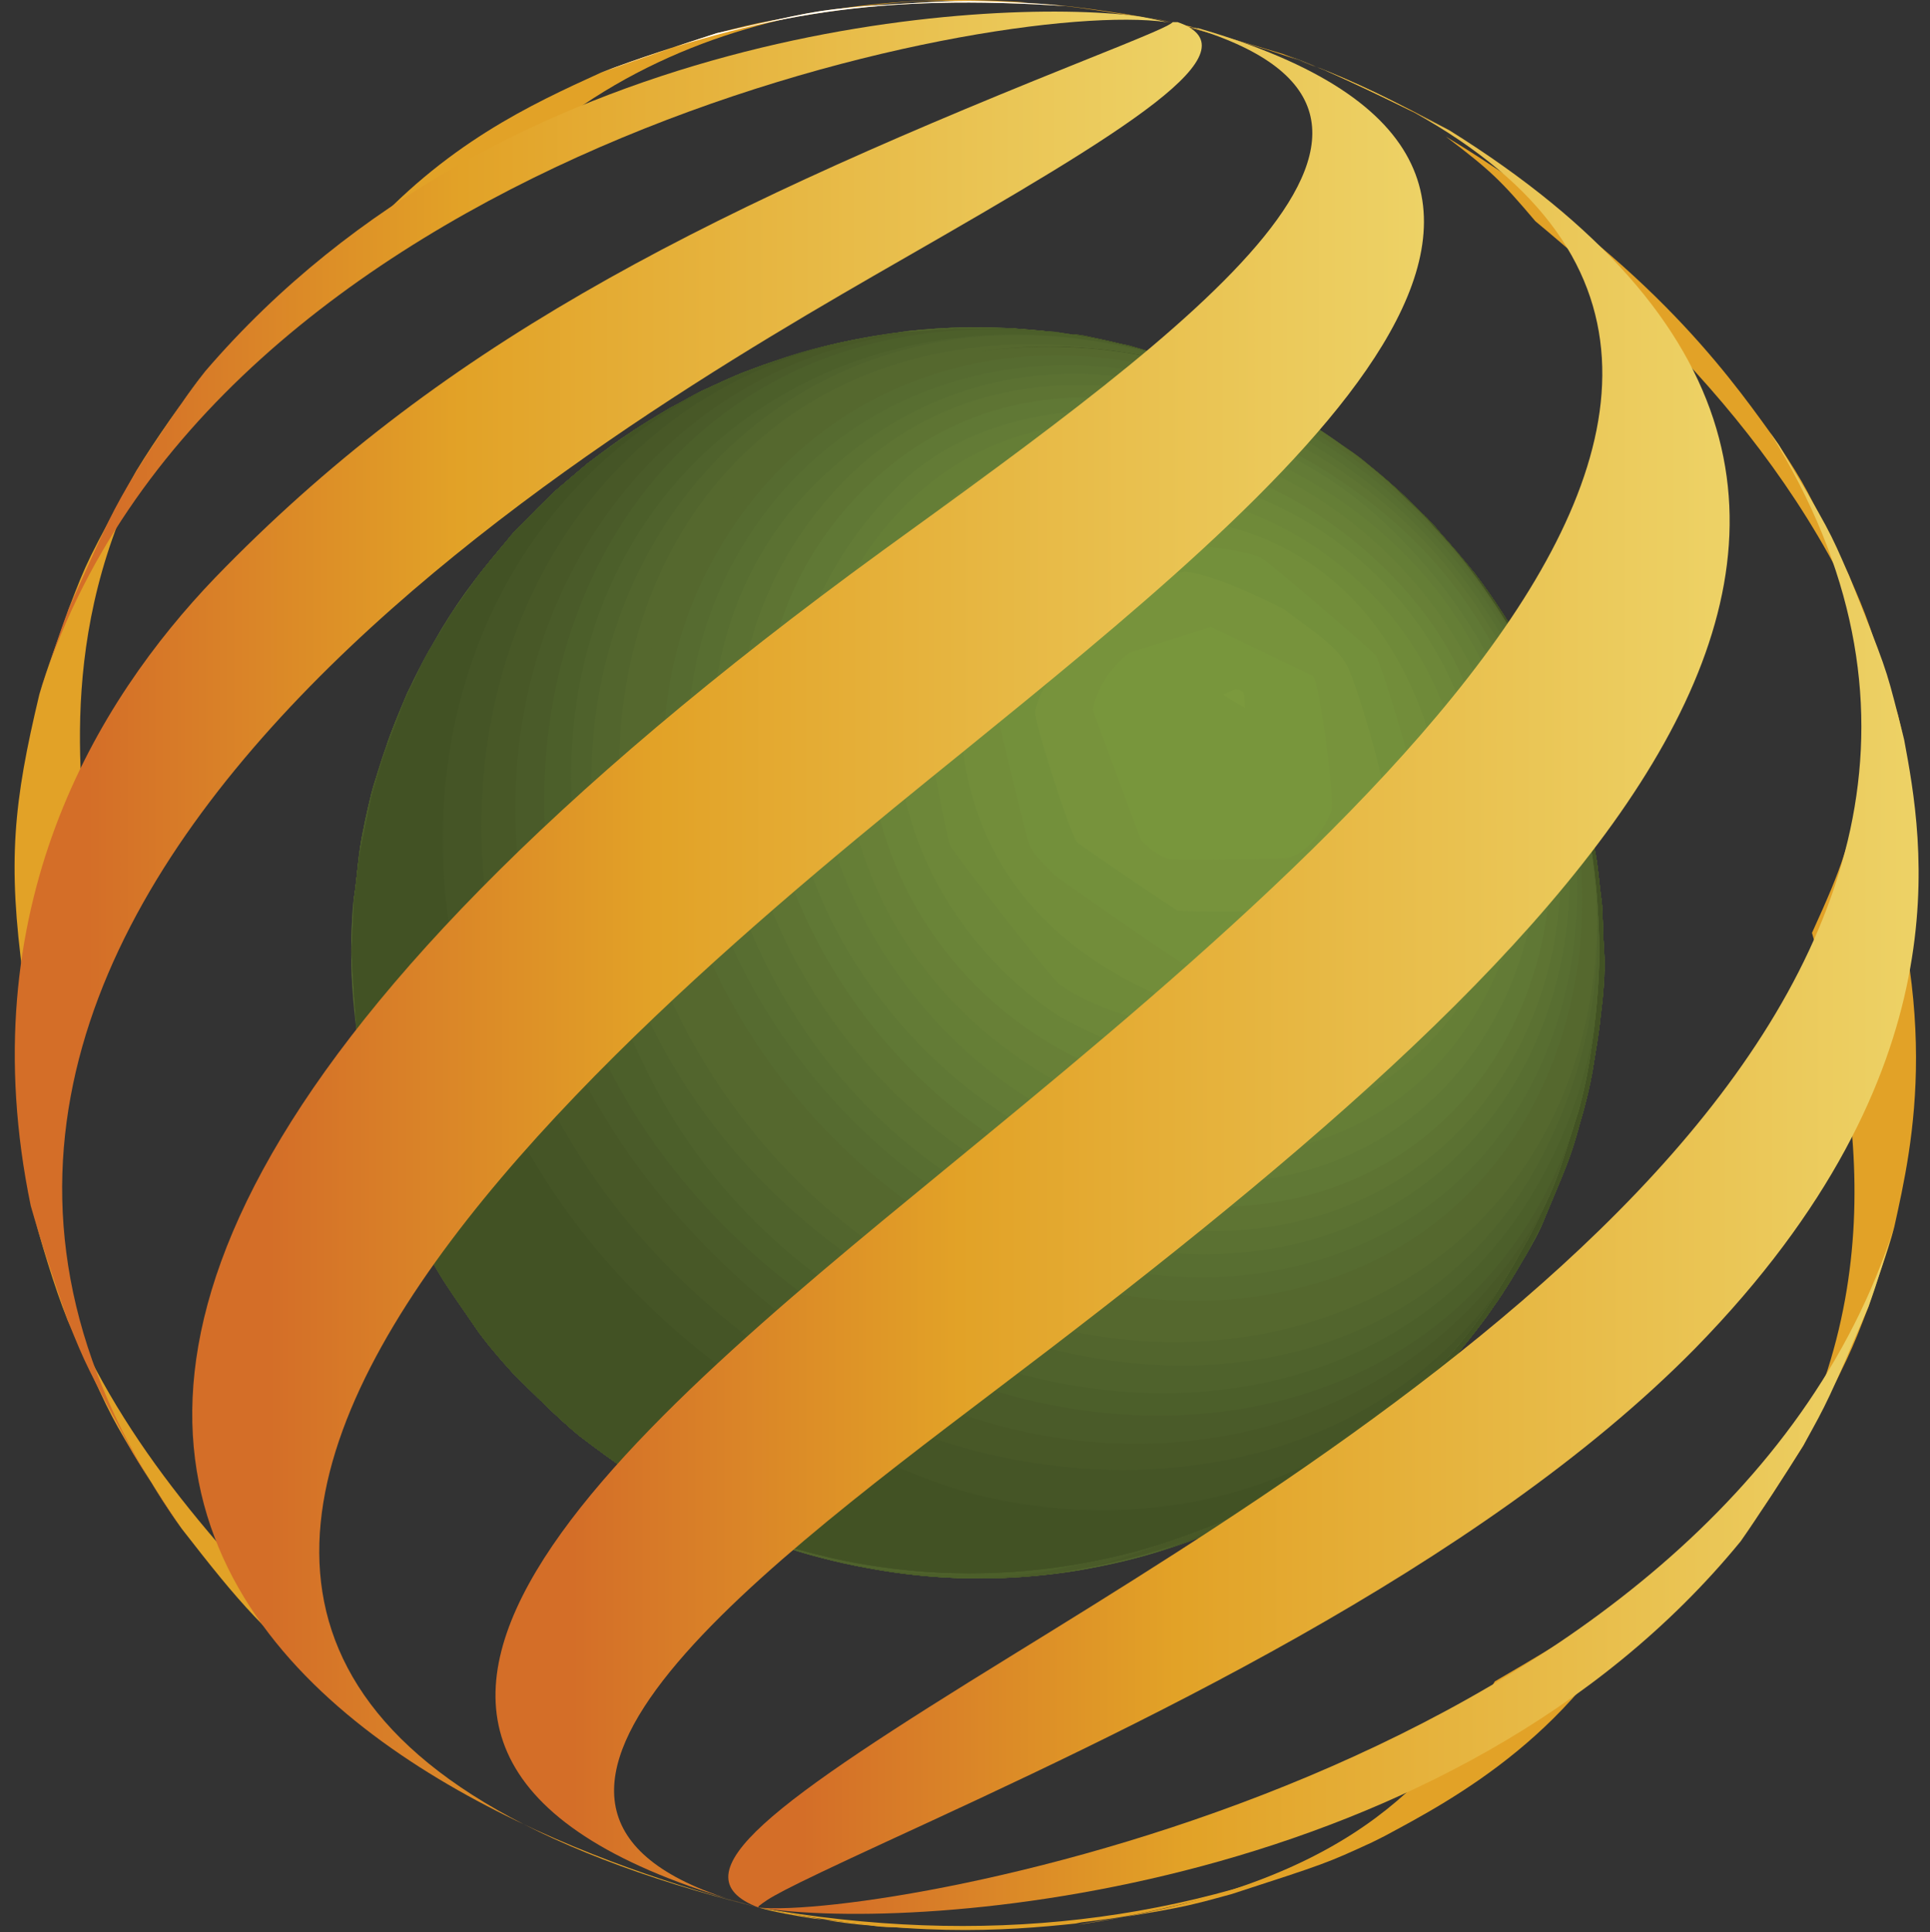 <?xml version="1.0" encoding="utf-8"?>
<!-- Generator: Adobe Illustrator 19.0.0, SVG Export Plug-In . SVG Version: 6.00 Build 0)  -->
<svg version="1.1" id="Layer_1" xmlns="http://www.w3.org/2000/svg" xmlns:xlink="http://www.w3.org/1999/xlink" x="0px" y="0px"
	 viewBox="0 0 157 157.2" style="enable-background:new 0 0 157 157.2;" xml:space="preserve">
<rect x="0" y="0" width="157" height="157.2" fill="#333333" stroke="none"/>
<style type="text/css">
	.st0{enable-background:new    ;}
	.st1{clip-path:url(#XMLID_130_);enable-background:new    ;}
	.st2{fill:#55682E;}
	.st3{fill:#52652D;}
	.st4{fill:#4F622C;}
	.st5{fill:#4C5F2A;}
	.st6{fill:#4A5B29;}
	.st7{fill:#485827;}
	.st8{fill:#455526;}
	.st9{fill:#425224;}
	.st10{fill:#566B30;}
	.st11{fill:#586E31;}
	.st12{fill:#5B7132;}
	.st13{fill:#5E7433;}
	.st14{fill:#607835;}
	.st15{fill:#637B36;}
	.st16{fill:#657E36;}
	.st17{fill:#688037;}
	.st18{fill:#6A8438;}
	.st19{fill:#6D8739;}
	.st20{fill:#6F8A39;}
	.st21{fill:#728D3A;}
	.st22{fill:#73903B;}
	.st23{fill:#77933C;}
	.st24{fill:#78963C;}
	.st25{fill:#7B993D;}
	.st26{clip-path:url(#XMLID_131_);enable-background:new    ;}
	.st27{fill:none;}
	.st28{fill:#E2A227;}
	.st29{fill:url(#XMLID_132_);}
	.st30{fill:url(#XMLID_133_);}
	.st31{fill:url(#XMLID_134_);}
	.st32{fill:url(#XMLID_135_);}
	.st33{fill:url(#XMLID_136_);}
	.st34{fill:url(#XMLID_137_);}
	.st35{fill:url(#XMLID_138_);}
</style>
<g id="XMLID_30_">
	<g id="XMLID_31_" class="st0">
		<g id="XMLID_63_" class="st0">
			<g id="XMLID_64_">
				<defs>
					<path id="XMLID_103_" d="M28.6,77.5c0-1.4,0-3.2,0.2-4.5c0.2-1.2,0.3-2.8,0.5-4.1c0.2-1.3,0.6-3.1,0.9-4.3
						c0.3-1.2,0.8-2.7,1.2-3.8c0.4-1.3,1.1-2.9,1.6-4.1c0.5-1.3,1.4-2.9,2.1-4.1c1.2-2,2.9-4.5,4.3-6.4c0.8-1.1,2.1-2.6,3.1-3.6
						c0.8-0.8,1.8-1.9,2.6-2.6c1.2-1,2.8-2.4,4-3.3c1.9-1.5,3.7-2.5,5.8-3.7c1.5-0.9,3.6-1.9,5.3-2.5c1.1-0.4,2.5-0.9,3.6-1.3
						c1.1-0.4,2.6-0.8,3.7-1.1c2.8-0.7,5.6-1,6.6-1.2c0.6-0.1,2.9-0.3,5.8-0.3c3.4,0,6,0.4,7,0.5c2.8,0.4,4.9,1,6.5,1.4
						c0.6,0.2,2.9,0.8,6,2.1c1.6,0.7,3.7,1.8,5.2,2.6c12.4,7.1,20.6,21,20.6,38.1c-0.1,27-20.6,51.6-45.8,55
						c25.2-3.4,45.7-28,45.8-55c0-17.1-8.2-31.1-20.6-38.1c1.2,0.7,2.8,1.7,3.9,2.5c0.8,0.6,2,1.4,2.8,2.1c1,0.8,2.4,2,3.3,2.9
						c0.8,0.8,1.9,1.8,2.6,2.7c0.9,1,2,2.3,2.8,3.3c2.5,3.3,4,6.1,4.4,6.9c0.8,1.6,2,3.9,3.3,7.6c0.8,2.3,1.5,5.4,2,7.8
						c0.3,1.3,0.4,3.1,0.6,4.4c0.1,1.2,0.1,2.9,0.2,4.2c0.1,1.5-0.1,3.6-0.3,5.1c-0.1,1.2-0.4,2.8-0.6,4.1c-0.2,1.3-0.6,3-1,4.3
						c-0.8,2.9-0.8,2.9-2.9,7.9c-0.4,1.1-1.2,2.5-1.8,3.5c-0.7,1.2-1.6,2.7-2.4,3.8c-0.8,1.2-2,2.7-2.9,3.8
						c-1.4,1.7-3.5,3.9-5.1,5.3c-1.2,1-2.8,2.4-4.1,3.3c-0.8,0.6-2,1.4-2.8,1.9c0,0-3.2,2-5.7,3.1c-2.1,0.9-4.1,1.8-7.5,2.8
						c-7.4,2.1-15.1,2.5-22.7,1.1c-5.6-1-9.7-2.7-11-3.3c-4.6-2-8.6-4.6-9.7-5.5c-1.1-0.8-2.6-1.9-3.5-2.8c-0.8-0.8-1.9-1.7-2.7-2.5
						c-0.9-0.9-2.1-2.2-3-3.2c-1.5-1.8-3.2-4.3-4.5-6.2c-0.7-1.1-1.5-2.6-2.1-3.8c-0.6-1.1-1.3-2.7-1.8-3.9
						c-0.8-2.3-1.8-5.3-2.4-7.6c-0.5-2.1-0.9-5.1-1.1-7.2C28.6,80.4,28.6,78.7,28.6,77.5z"/>
				</defs>
				<clipPath id="XMLID_130_">
					<use xlink:href="#XMLID_103_"  style="overflow:visible;"/>
				</clipPath>
				<g id="XMLID_65_" class="st1">
					<path id="XMLID_102_" class="st2" d="M28.6,77.5c0.2,14.2,4.8,22.8,9.7,30c1.8,2.7,8.9,12,22.6,17.5c15.6,6.3,38.7,5,55.2-12.1
						c23.1-23.9,17.5-62.6-11.5-79.6c12.4,7.1,20.6,21,20.6,38.1c-0.1,27-20.6,51.6-45.8,55c25.2-3.4,45.7-28,45.8-55
						c0-17.1-8.2-31.1-20.6-38.1c-3.7-2-12.4-6.6-24.7-6.6c-12.9-0.1-22.4,4.8-25,6.3c-8.9,5.2-14.6,10.8-19.8,19.6
						C31,59.5,28.5,69.3,28.6,77.5"/>
					<path id="XMLID_101_" class="st2" d="M125.2,71.4c-0.1,27-20.6,51.6-45.8,55c-0.1,0-0.1,0-0.2,0C31.7,127.7,20,76.7,38.5,57.4
						c23.5-24.5,65.4,0,68.1,31.5c2.4,27.4-18.4,34.5-27.3,37.6C104.6,123.1,125.1,98.4,125.2,71.4c0-17.1-8.2-31.1-20.6-38.1
						c-0.8-0.4-1.8-1-2.6-1.4c-1.2-0.5-2.7-1.3-3.9-1.7l-2.1-0.8c-0.8-0.2-1.8-0.6-2.5-0.8l-1.7-0.5c-0.6-0.1-1.3-0.3-1.8-0.4
						l-1.4-0.3c-0.4-0.1-1-0.2-1.5-0.2l-1.3-0.2c-0.4,0-0.9-0.1-1.3-0.1l-1.2-0.1c-0.3,0-0.8-0.1-1.1-0.1l-1.1,0c-0.3,0-0.8,0-1.1,0
						h-1.1c-0.3,0-0.8,0-1.1,0l-1.2,0.1c-0.4,0-0.8,0.1-1.2,0.1L74,27c-0.4,0.1-0.9,0.1-1.3,0.2L71,27.4c-4.8,0.9-7.2,1.7-10.8,3.1
						l-2.6,1.2c-3.4,1.8-3.6,1.9-5.6,3.1l-2.8,2c-1.2,1-2.8,2.3-4,3.3l-2.6,2.6c-0.9,1.1-2.2,2.5-3.1,3.6l-2.3,3.1
						c-0.7,1.2-1.7,2.7-2.3,3.8L33,56.6c-0.5,1.2-1.2,2.8-1.6,4.1l-1.2,3.8c-0.3,1.3-0.7,3-0.9,4.3L28.8,73
						c-0.1,1.4-0.2,3.2-0.2,4.5l0.2,4.2c0.3,2.2,0.7,5.1,1.1,7.2l1,3.9c0.4,1.2,1,2.9,1.5,4.1l1.6,3.6c0.6,1.1,1.4,2.7,2.1,3.8
						l2.1,3.2c0.8,1.1,1.9,2.5,2.8,3.5l2.6,2.7c1,1,2.4,2.3,3.5,3.2l2.8,2.1c1.3,0.9,3.1,2.1,4.5,2.9l2.6,1.4
						c1.2,0.5,2.7,1.3,3.9,1.7l2.2,0.8c0.8,0.2,1.8,0.6,2.5,0.8l1.7,0.5c0.6,0.1,1.3,0.3,1.8,0.4l1.4,0.3c0.4,0.1,1,0.2,1.5,0.2
						l1.3,0.2c0.4,0,0.9,0.1,1.3,0.1l1.2,0.1c0.3,0,0.8,0.1,1.2,0.1l1.1,0c0.3,0,0.8,0,1.1,0h1.1c0.3,0,0.8,0,1.1,0l1.2-0.1
						c0.4,0,0.8-0.1,1.2-0.1l1.3-0.1c0.4-0.1,0.9-0.1,1.3-0.2l1.7-0.3c3.2-0.6,5.8-1.2,10.3-2.9l2.6-1.1c3.3-1.7,3.6-1.8,5.7-3.1
						l2.8-1.9c1.2-1,2.9-2.3,4.1-3.3l2.7-2.6c0.9-1.1,2.2-2.4,3.1-3.6l2.3-3.1c0.7-1.1,1.7-2.6,2.4-3.8l1.8-3.5
						c0.5-1.2,1.2-2.8,1.7-4.1l1.2-3.8c0.3-1.3,0.7-3,1-4.3l0.6-4.1c0.1-1.5,0.2-3.5,0.3-5.1l-0.2-4.2c-0.2-1.3-0.3-3.1-0.6-4.4
						l-0.8-4c-0.4-1.3-0.8-3-1.3-4.2l-1.4-3.7c-0.6-1.2-1.3-2.8-1.9-3.9l-2-3.3c-0.8-1.1-1.8-2.6-2.6-3.6l-2.4-2.9
						c-1-1-2.2-2.3-3.3-3.3l-2.7-2.3c-3.6-2.7-3.9-2.9-6.7-4.6C117,40.4,125.2,54.3,125.2,71.4"/>
					<path id="XMLID_100_" class="st3" d="M125.2,71.4c0,22.5-14.3,43.4-33.7,51.7c-0.4,0.2-1,0.5-1.4,0.8
						c-32,14.9-70.5-21.8-58.8-56.1c10.3-30,55.2-31.1,73.5,6.7c6,12.4,7.7,36.6-13.3,48.6C110.9,114.8,125.1,94,125.2,71.4
						c0-17.1-8.2-31.1-20.6-38.1c-0.8-0.4-1.8-1-2.6-1.4c-1.2-0.5-2.7-1.3-3.9-1.7l-2.1-0.8c-0.8-0.2-1.8-0.6-2.5-0.8l-1.7-0.5
						c-0.6-0.1-1.3-0.3-1.8-0.4l-1.4-0.3c-0.4-0.1-1-0.2-1.5-0.2l-1.3-0.2c-0.4,0-0.9-0.1-1.3-0.1l-1.2-0.1c-0.3,0-0.8-0.1-1.1-0.1
						l-1.1,0c-0.3,0-0.8,0-1.1,0h-1.1c-0.3,0-0.8,0-1.1,0l-1.2,0.1c-0.4,0-0.8,0.1-1.2,0.1L74,27c-0.4,0.1-0.9,0.1-1.3,0.2L71,27.4
						c-4.8,0.9-7.2,1.7-10.8,3.1l-2.6,1.2c-3.4,1.8-3.6,1.9-5.6,3.1l-2.8,2c-1.2,1-2.8,2.3-4,3.3l-2.6,2.6c-0.9,1.1-2.2,2.5-3.1,3.6
						l-2.3,3.1c-0.7,1.2-1.7,2.7-2.3,3.8L33,56.6c-0.5,1.2-1.2,2.8-1.6,4.1l-1.2,3.8c-0.3,1.3-0.7,3-0.9,4.3L28.8,73
						c-0.1,1.4-0.2,3.2-0.2,4.5l0.2,4.2c0.3,2.2,0.7,5.1,1.1,7.2l1,3.9c0.4,1.2,1,2.9,1.5,4.1l1.6,3.6c0.6,1.1,1.4,2.7,2.1,3.8
						l2.1,3.2c0.8,1.1,1.9,2.5,2.8,3.5l2.6,2.7c1,1,2.4,2.3,3.5,3.2l2.8,2.1c1.3,0.9,3.1,2.1,4.5,2.9l2.6,1.4
						c1.2,0.5,2.7,1.3,3.9,1.7l2.2,0.8c0.8,0.2,1.8,0.6,2.5,0.8l1.7,0.5c0.6,0.1,1.3,0.3,1.8,0.4l1.4,0.3c0.4,0.1,1,0.2,1.5,0.2
						l1.3,0.2c0.4,0,0.9,0.1,1.3,0.1l1.2,0.1c0.3,0,0.8,0.1,1.2,0.1l1.1,0c0.3,0,0.8,0,1.1,0h1.1c0.3,0,0.8,0,1.1,0l1.2-0.1
						c0.4,0,0.8-0.1,1.2-0.1l1.3-0.1c0.4-0.1,0.9-0.1,1.3-0.2l1.7-0.3c3.2-0.6,5.8-1.2,10.3-2.9l2.6-1.1c3.3-1.7,3.6-1.8,5.7-3.1
						l2.8-1.9c1.2-1,2.9-2.3,4.1-3.3l2.7-2.6c0.9-1.1,2.2-2.4,3.1-3.6l2.3-3.1c0.7-1.1,1.7-2.6,2.4-3.8l1.8-3.5
						c0.5-1.2,1.2-2.8,1.7-4.1l1.2-3.8c0.3-1.3,0.7-3,1-4.3l0.6-4.1c0.1-1.5,0.2-3.5,0.3-5.1l-0.2-4.2c-0.2-1.3-0.3-3.1-0.6-4.4
						l-0.8-4c-0.4-1.3-0.8-3-1.3-4.2l-1.4-3.7c-0.6-1.2-1.3-2.8-1.9-3.9l-2-3.3c-0.8-1.1-1.8-2.6-2.6-3.6l-2.4-2.9
						c-1-1-2.2-2.3-3.3-3.3l-2.7-2.3c-3.6-2.7-3.9-2.9-6.7-4.6C117,40.4,125.2,54.3,125.2,71.4"/>
					<g id="XMLID_97_">
						<path id="XMLID_99_" class="st4" d="M29.9,89.2c-8-36.9,29-56.5,56.2-38.9c28.4,18.4,30.9,53.1,13,68.7
							c15.4-9.9,26-28.1,26-47.6c0-17.1-8.2-31.1-20.6-38.1c-0.8-0.4-1.8-1-2.6-1.4c-1.2-0.5-2.7-1.3-3.9-1.7l-2.1-0.8
							c-0.8-0.2-1.8-0.6-2.5-0.8l-1.7-0.5c-0.6-0.1-1.3-0.3-1.8-0.4l-1.4-0.3c-0.4-0.1-1-0.2-1.5-0.2l-1.3-0.2
							c-0.4,0-0.9-0.1-1.3-0.1l-1.2-0.1c-0.3,0-0.8-0.1-1.1-0.1l-1.1,0c-0.3,0-0.8,0-1.1,0h-1.1c-0.3,0-0.8,0-1.1,0l-1.2,0.1
							c-0.4,0-0.8,0.1-1.2,0.1L74,27c-0.4,0.1-0.9,0.1-1.3,0.2L71,27.4c-4.8,0.9-7.2,1.7-10.8,3.1l-2.6,1.2
							c-3.4,1.8-3.6,1.9-5.6,3.1l-2.8,2c-1.2,1-2.8,2.3-4,3.3l-2.6,2.6c-0.9,1.1-2.2,2.5-3.1,3.6l-2.3,3.1c-0.7,1.2-1.7,2.7-2.3,3.8
							L33,56.7c-0.5,1.2-1.2,2.8-1.6,4.1l-1.2,3.8c-0.3,1.3-0.7,3-0.9,4.3L28.7,73c-0.1,1.4-0.2,3.2-0.2,4.5l0.2,4.2
							c0.3,2.2,0.7,5.1,1.1,7.2l1,3.9l1.1,3.1l-1.2-3.6C30.5,91.3,30.2,90.1,29.9,89.2"/>
						<path id="XMLID_98_" class="st4" d="M125.2,71.4c0,19.4-10.7,37.6-26,47.6c-0.5,0.5-1.2,1.2-1.8,1.7
							c-7.4,5.4-23.1,12.6-44.9,0c1.3,0.8,3.2,1.8,4.5,2.5c1.2,0.5,2.7,1.3,3.9,1.7l2.2,0.8c0.8,0.2,1.8,0.6,2.5,0.8l1.7,0.5
							c0.6,0.1,1.3,0.3,1.8,0.4l1.4,0.3c0.4,0.1,1,0.2,1.5,0.2l1.3,0.2c0.4,0,0.9,0.1,1.3,0.1l1.2,0.1c0.3,0,0.8,0.1,1.1,0.1l1.1,0
							c0.3,0,0.8,0,1.1,0h1.1c0.3,0,0.8,0,1.1,0l1.2-0.1c0.4,0,0.8-0.1,1.2-0.1l1.3-0.1c0.4-0.1,0.9-0.1,1.3-0.2l1.7-0.3
							c3.2-0.6,5.8-1.2,10.3-2.9l2.6-1.1c3.3-1.7,3.6-1.8,5.7-3.1l2.8-1.9c1.2-1,2.9-2.3,4.1-3.3l2.7-2.6c0.9-1.1,2.2-2.4,3.1-3.6
							l2.3-3.1c0.7-1.1,1.7-2.6,2.4-3.8l1.8-3.5c0.5-1.2,1.2-2.8,1.7-4.1l1.2-3.8c0.3-1.3,0.7-3,1-4.3l0.6-4.1
							c0.1-1.5,0.2-3.5,0.3-5.1l-0.2-4.2c-0.2-1.3-0.3-3.1-0.6-4.4l-0.8-4c-0.4-1.3-0.8-3-1.3-4.2l-1.4-3.7
							c-0.6-1.2-1.3-2.8-1.9-3.9l-2-3.3c-0.8-1.1-1.8-2.6-2.6-3.6l-2.4-2.9c-1-1-2.2-2.3-3.3-3.3l-2.7-2.3c-3.6-2.7-3.9-2.9-6.7-4.6
							C117,40.4,125.2,54.3,125.2,71.4"/>
					</g>
					<g id="XMLID_94_">
						<path id="XMLID_96_" class="st5" d="M29,84.3c-3.5-40.2,35.8-53.6,64-32c18.1,13.9,27.3,43,11.6,62.7
							c12.3-10.4,20.5-26.5,20.5-43.5c0-17.1-8.2-31.1-20.6-38.1c-0.8-0.4-1.8-1-2.6-1.4c-1.2-0.5-2.7-1.3-3.9-1.7l-2.1-0.8
							c-0.8-0.2-1.8-0.6-2.5-0.8l-1.7-0.5c-0.6-0.1-1.3-0.3-1.8-0.4l-1.4-0.3c-0.4-0.1-1-0.2-1.5-0.2L85.6,27
							c-0.4,0-0.9-0.1-1.3-0.1l-1.2-0.1c-0.3,0-0.8-0.1-1.1-0.1l-1.1,0c-0.3,0-0.8,0-1.1,0h-1.1c-0.3,0-0.8,0-1.1,0l-1.2,0.1
							c-0.4,0-0.8,0.1-1.2,0.1L74,27c-0.4,0.1-0.9,0.1-1.3,0.2L71,27.4c-4.8,0.9-7.2,1.7-10.8,3.1l-2.6,1.2
							c-3.4,1.8-3.6,1.9-5.6,3.1l-2.8,2c-1.2,1-2.8,2.3-4,3.3l-2.6,2.6c-0.9,1.1-2.2,2.5-3.1,3.6l-2.3,3.1c-0.7,1.2-1.7,2.7-2.3,3.8
							L33,56.6c-0.5,1.2-1.2,2.8-1.6,4.1l-1.2,3.8c-0.3,1.3-0.7,3-0.9,4.3L28.8,73c-0.1,1.4-0.2,3.2-0.2,4.5l0.2,4.2l0.4,3.7
							L29,84.3"/>
						<path id="XMLID_95_" class="st5" d="M125.2,71.4c0,17-8.2,33.1-20.5,43.5c-0.5,0.6-1.1,1.5-1.6,2.1
							c-14.4,14.8-31.8,11.6-40.8,8.4l2.1,0.7l1.3,0.4l1.7,0.5c0.6,0.1,1.3,0.3,1.8,0.4l1.4,0.3c0.4,0.1,1,0.2,1.5,0.2l1.3,0.2
							c0.4,0,0.9,0.1,1.3,0.1l1.2,0.1c0.3,0,0.8,0.1,1.2,0.1l1.1,0c0.3,0,0.8,0,1.1,0h1.1c0.3,0,0.8,0,1.1,0l1.2-0.1
							c0.4,0,0.8-0.1,1.2-0.1l1.3-0.1c0.4-0.1,0.9-0.1,1.3-0.2l1.7-0.3c3.2-0.6,5.8-1.2,10.3-2.9l2.6-1.1c3.3-1.7,3.6-1.8,5.7-3.1
							l2.8-1.9c1.2-1,2.9-2.3,4.1-3.3l2.7-2.6c0.9-1.1,2.2-2.4,3.1-3.6l2.3-3.1c0.7-1.1,1.7-2.6,2.4-3.8l1.8-3.5
							c0.5-1.2,1.2-2.8,1.7-4.1l1.2-3.8c0.3-1.3,0.7-3,1-4.3l0.6-4.1c0.1-1.5,0.2-3.5,0.3-5.1l-0.2-4.2c-0.2-1.3-0.3-3.1-0.6-4.4
							l-0.8-4c-0.4-1.3-0.8-3-1.3-4.2l-1.4-3.7c-0.6-1.2-1.3-2.8-1.9-3.9l-2-3.3c-0.8-1.1-1.8-2.6-2.6-3.6l-2.4-2.9
							c-1-1-2.2-2.3-3.3-3.3l-2.7-2.3c-3.6-2.7-3.9-2.9-6.7-4.6C117,40.4,125.2,54.3,125.2,71.4"/>
					</g>
					<g id="XMLID_91_">
						<path id="XMLID_93_" class="st6" d="M30.5,64.9c10.7-33.8,58.6-33.2,77.7,1c11.9,21.4,4.9,38.1,1.4,44.4
							c9.6-10.2,15.6-24.2,15.6-38.9c0-17.1-8.2-31.1-20.6-38.1c-0.8-0.4-1.8-1-2.6-1.4c-1.2-0.5-2.7-1.3-3.9-1.7l-2.1-0.8
							c-0.8-0.2-1.8-0.6-2.5-0.8l-1.7-0.5c-0.6-0.1-1.3-0.3-1.8-0.4l-1.4-0.3c-0.4-0.1-1-0.2-1.5-0.2l-1.3-0.2
							c-0.4,0-0.9-0.1-1.3-0.1l-1.2-0.1c-0.3,0-0.8-0.1-1.1-0.1l-1.1,0c-0.3,0-0.8,0-1.1,0h-1.1c-0.3,0-0.8,0-1.1,0l-1.2,0.1
							c-0.4,0-0.8,0.1-1.2,0.1L74,27c-0.4,0.1-0.9,0.1-1.3,0.2L71,27.4c-4.8,0.9-7.2,1.7-10.8,3.1l-2.6,1.2
							c-3.4,1.8-3.6,1.9-5.6,3.1l-2.8,2c-1.2,1-2.8,2.3-4,3.3l-2.6,2.6c-0.9,1.1-2.2,2.5-3.1,3.6l-2.3,3.1c-0.7,1.2-1.7,2.7-2.3,3.8
							L33,56.6c-0.5,1.2-1.2,2.8-1.6,4.1l-1.2,3.8c-0.3,1.3-0.7,3-0.9,4.3L28.8,73l-0.2,3.9l0.2-3.7C29.4,69,29.6,67.6,30.5,64.9"/>
						<path id="XMLID_92_" class="st6" d="M125.2,71.4c0,14.7-6.1,28.6-15.6,38.9c-0.3,0.6-0.7,1.3-1,1.9
							c-7.8,12.3-21.3,18-36.9,15.7l1.7,0.2c0.4,0,0.9,0.1,1.3,0.1l1.2,0.1c0.3,0,0.8,0.1,1.2,0.1l1.1,0c0.3,0,0.8,0,1.1,0h1.1
							c0.3,0,0.8,0,1.1,0l1.2-0.1c0.4,0,0.8-0.1,1.2-0.1l1.3-0.1c0.4-0.1,0.9-0.1,1.3-0.2l1.7-0.3c3.2-0.6,5.8-1.2,10.3-2.9l2.6-1.1
							c3.3-1.7,3.6-1.8,5.7-3.1l2.8-1.9c1.2-1,2.9-2.3,4.1-3.3l2.7-2.6c0.9-1.1,2.2-2.4,3.1-3.6l2.3-3.1c0.7-1.1,1.7-2.6,2.4-3.8
							l1.8-3.5c0.5-1.2,1.2-2.8,1.7-4.1l1.2-3.8c0.3-1.3,0.7-3,1-4.3l0.6-4.1c0.1-1.5,0.2-3.5,0.3-5.1l-0.2-4.2
							c-0.2-1.3-0.3-3.1-0.6-4.4l-0.8-4c-0.4-1.3-0.8-3-1.3-4.2l-1.4-3.7c-0.6-1.2-1.3-2.8-1.9-3.9l-2-3.3c-0.8-1.1-1.8-2.6-2.6-3.6
							l-2.4-2.9c-1-1-2.2-2.3-3.3-3.3l-2.7-2.3c-3.6-2.7-3.9-2.9-6.7-4.6C117,40.4,125.2,54.3,125.2,71.4"/>
					</g>
					<g id="XMLID_88_">
						<path id="XMLID_90_" class="st7" d="M30.2,64.9c10.9-36.8,60.8-35.7,80.9,1.7c6.8,12.5,7.6,25.9,2.6,38.7
							c7.1-9.6,11.4-21.4,11.4-33.8c0-17.1-8.2-31.1-20.6-38.1c-0.8-0.4-1.8-1-2.6-1.4c-1.2-0.5-2.7-1.3-3.9-1.7l-2.1-0.8
							c-0.8-0.2-1.8-0.6-2.5-0.8l-1.7-0.5c-0.6-0.1-1.3-0.3-1.8-0.4l-1.4-0.3c-0.4-0.1-1-0.2-1.5-0.2l-1.3-0.2
							c-0.4,0-0.9-0.1-1.3-0.1l-1.2-0.1c-0.3,0-0.8-0.1-1.1-0.1l-1.1,0c-0.3,0-0.8,0-1.1,0h-1.1c-0.3,0-0.8,0-1.1,0l-1.2,0.1
							c-0.4,0-0.8,0.1-1.2,0.1L74,27c-0.4,0.1-0.9,0.1-1.3,0.2L71,27.4c-4.8,0.9-7.2,1.7-10.8,3.1l-2.6,1.2
							c-3.4,1.8-3.6,1.9-5.6,3.1l-2.8,2c-1.2,1-2.8,2.3-4,3.3l-2.6,2.6c-0.9,1.1-2.2,2.5-3.1,3.6l-2.3,3.1c-0.7,1.2-1.7,2.7-2.3,3.8
							L33,56.6c-0.5,1.2-1.2,2.8-1.6,4.1l-1.2,3.8c-0.3,1.2-0.7,2.8-0.9,4l0.8-3.5C30.2,65,30.2,64.9,30.2,64.9"/>
						<path id="XMLID_89_" class="st7" d="M125.2,71.4c0,12.4-4.3,24.2-11.4,33.8c-0.3,0.8-0.7,2-1,2.8c-6,12.3-17.3,19.8-31.2,20.4
							l1.2-0.1l0.9-0.1l1.3-0.1c0.4-0.1,0.9-0.1,1.3-0.2l1.7-0.3c3.2-0.6,5.8-1.2,10.3-2.9l2.6-1.1c3.3-1.7,3.6-1.8,5.7-3.1l2.8-1.9
							c1.2-1,2.9-2.3,4.1-3.3l2.7-2.6c0.9-1.1,2.2-2.4,3.1-3.6l2.3-3.1c0.7-1.1,1.7-2.6,2.4-3.8l1.8-3.5c0.5-1.2,1.2-2.8,1.7-4.1
							l1.2-3.8c0.3-1.3,0.7-3,1-4.3l0.6-4.1c0.1-1.5,0.2-3.5,0.3-5.1l-0.2-4.2c-0.2-1.3-0.3-3.1-0.6-4.4l-0.8-4
							c-0.4-1.3-0.8-3-1.3-4.2l-1.4-3.7c-0.6-1.2-1.3-2.8-1.9-3.9l-2-3.3c-0.8-1.1-1.8-2.6-2.6-3.6l-2.4-2.9c-1-1-2.2-2.3-3.3-3.3
							l-2.7-2.3c-3.6-2.7-3.9-2.9-6.7-4.6C117,40.4,125.2,54.3,125.2,71.4"/>
					</g>
					<g id="XMLID_85_">
						<path id="XMLID_87_" class="st8" d="M33.4,56c18.7-36.2,71.2-20.8,83.1,15.4c3.3,9.9,3.6,18.2,1.3,27.7
							c4.7-8.3,7.4-17.8,7.4-27.7c0-17.1-8.2-31.1-20.6-38.1c-0.8-0.4-1.8-1-2.6-1.4c-1.2-0.5-2.7-1.3-3.9-1.7l-2.1-0.8
							c-0.8-0.2-1.8-0.6-2.5-0.8l-1.7-0.5c-0.6-0.1-1.3-0.3-1.8-0.4l-1.4-0.3c-0.4-0.1-1-0.2-1.5-0.2L85.6,27
							c-0.4,0-0.9-0.1-1.3-0.1l-1.2-0.1c-0.3,0-0.8-0.1-1.1-0.1l-1.1,0c-0.3,0-0.8,0-1.1,0h-1.1c-0.3,0-0.8,0-1.1,0l-1.2,0.1
							c-0.4,0-0.8,0.1-1.2,0.1L74,27c-0.4,0.1-0.9,0.1-1.3,0.2L71,27.4c-4.8,0.9-7.2,1.7-10.8,3.1l-2.6,1.2
							c-3.4,1.8-3.6,1.9-5.6,3.1l-2.8,2c-1.2,1-2.8,2.3-4,3.3l-2.6,2.6c-0.9,1.1-2.2,2.5-3.1,3.6l-2.3,3.1c-0.7,1.2-1.7,2.7-2.3,3.8
							L33,56.6c-0.5,1.2-1.1,2.7-1.6,3.9l1.3-3.2C33,56.9,33.2,56.4,33.4,56"/>
						<path id="XMLID_86_" class="st8" d="M125.2,71.4c0,9.8-2.8,19.4-7.4,27.7c-0.2,0.9-0.4,2.1-0.5,3.1
							c-4.1,15.2-16.8,23-27.3,25.2l1.8-0.4c2.6-0.7,3.7-1,6.5-2.1l2.6-1.1c3.3-1.7,3.6-1.8,5.7-3.1l2.8-1.9c1.2-1,2.9-2.3,4.1-3.3
							l2.7-2.6c0.9-1.1,2.2-2.4,3.1-3.6l2.3-3.1c0.7-1.1,1.7-2.6,2.4-3.8l1.8-3.5c0.5-1.2,1.2-2.8,1.7-4.1l1.2-3.8
							c0.3-1.3,0.7-3,1-4.3l0.6-4.1c0.1-1.5,0.2-3.5,0.3-5.1l-0.2-4.2c-0.2-1.3-0.3-3.1-0.6-4.4l-0.8-4c-0.4-1.3-0.8-3-1.3-4.2
							l-1.4-3.7c-0.6-1.2-1.3-2.8-1.9-3.9l-2-3.3c-0.8-1.1-1.8-2.6-2.6-3.6l-2.4-2.9c-1-1-2.2-2.3-3.3-3.3l-2.7-2.3
							c-3.6-2.7-3.9-2.9-6.7-4.6C117,40.4,125.2,54.3,125.2,71.4"/>
					</g>
					<g id="XMLID_82_">
						<path id="XMLID_84_" class="st9" d="M42.2,43.4c30.2-28.6,80.9,4.7,79.7,42.3c-0.1,1.7-0.3,4-0.5,5.8c2.4-6.3,3.8-13.1,3.8-20
							c0-17.1-8.2-31.1-20.6-38.1c-0.8-0.4-1.8-1-2.6-1.4c-1.2-0.5-2.7-1.3-3.9-1.7l-2.1-0.8c-0.8-0.2-1.8-0.6-2.5-0.8l-1.7-0.5
							c-0.6-0.1-1.3-0.3-1.8-0.4l-1.4-0.3c-0.4-0.1-1-0.2-1.5-0.2l-1.3-0.2c-0.4,0-0.9-0.1-1.3-0.1l-1.2-0.1c-0.3,0-0.8-0.1-1.1-0.1
							l-1.1,0c-0.3,0-0.8,0-1.1,0h-1.1c-0.3,0-0.8,0-1.1,0l-1.2,0.1c-0.4,0-0.8,0.1-1.2,0.1L74,27c-0.4,0.1-0.9,0.1-1.3,0.2L71,27.4
							c-4.8,0.9-7.2,1.7-10.8,3.1l-2.6,1.2c-3.4,1.8-3.6,1.9-5.6,3.1l-2.8,2c-1.2,1-2.8,2.3-4,3.3l-2.6,2.6
							c-0.9,1.1-2.2,2.5-3.1,3.6l-2.3,3.1l-0.4,0.6l1.6-2.3C39.5,46.3,41,44.6,42.2,43.4"/>
						<path id="XMLID_83_" class="st9" d="M125.2,71.4c0,6.9-1.4,13.7-3.8,20c0,0.8,0.1,1.9,0.1,2.7c-2,18.5-14.3,26.7-21.4,30
							l2.6-1.2c1.2-0.6,2.7-1.5,3.9-2.2l2.8-1.9c1.2-1,2.9-2.3,4.1-3.3l2.7-2.6c0.9-1.1,2.2-2.4,3.1-3.6l2.3-3.1
							c0.7-1.1,1.7-2.6,2.4-3.8l1.8-3.5c0.5-1.2,1.2-2.8,1.7-4.1l1.2-3.8c0.3-1.3,0.7-3,1-4.3l0.6-4.1c0.1-1.5,0.2-3.5,0.3-5.1
							l-0.2-4.2c-0.2-1.3-0.3-3.1-0.6-4.4l-0.8-4c-0.4-1.3-0.8-3-1.3-4.2l-1.4-3.7c-0.6-1.2-1.3-2.8-1.9-3.9l-2-3.3
							c-0.8-1.1-1.8-2.6-2.6-3.6l-2.4-2.9c-1-1-2.2-2.3-3.3-3.3l-2.7-2.3c-3.6-2.7-3.9-2.9-6.7-4.6C117,40.4,125.2,54.3,125.2,71.4"
							/>
					</g>
					<path id="XMLID_81_" class="st10" d="M67.9,125.7c28.2,4.2,52.1-27.3,25.6-61.1c-16.8-21.4-58.2-22.4-63,12.2
						C27.4,99.4,44.8,122.3,67.9,125.7"/>
					<path id="XMLID_80_" class="st11" d="M64.9,124.6c29.5,6.4,48.8-25,31.7-51.8C76,40.4,39.4,48.5,32.2,72.2
						C25.6,94.4,41.1,119.4,64.9,124.6"/>
					<path id="XMLID_79_" class="st12" d="M57,121.5c27.3,11.2,53.4-10.7,39.7-44.5c-10.7-26.4-52.2-34.5-63.2-5.7
						C25.7,92.1,39.6,114.4,57,121.5"/>
					<path id="XMLID_78_" class="st13" d="M57.1,120.9c27.1,11.4,49.9-12.5,38.8-40.5C84.6,52.1,46,45.8,35.1,70.6
						C26,91.4,39.1,113.4,57.1,120.9"/>
					<path id="XMLID_77_" class="st14" d="M57.2,120.3c24.6,9.8,48.7-10.4,36.3-40.1c-11.3-26.8-48.7-31.4-58.1-7.1
						C29.7,88.1,34,109.2,57.2,120.3"/>
					<path id="XMLID_76_" class="st15" d="M48.6,114.5C79.1,135,99.3,108.4,94,87.1c-7-28.2-45.3-38.2-56.9-14.9
						C26.5,93.6,43.7,111.3,48.6,114.5"/>
					<path id="XMLID_75_" class="st16" d="M58.4,119c24.3,8.7,41.4-15.6,31.8-35.6c-14.3-29.7-46.8-28.6-54.1-5
						C32.7,89.4,35.9,109.2,58.4,119"/>
					<path id="XMLID_74_" class="st17" d="M49.1,113c9.6,7.4,21.2,7.9,27.7,4.7c4.7-2.3,15.4-9.5,13.4-25.2
						C87,66.9,55.2,53.3,41.6,71.7C27.9,90.2,42.8,108.1,49.1,113"/>
					<path id="XMLID_73_" class="st18" d="M49.5,112.1c0.3,0.3,9.4,5.2,12.1,5.6c6.4,0.9,8.7,0.7,14.9-1.6c0.1,0,10.9-5.4,11.9-18.6
						c1.7-21.6-27.2-42.5-44.6-25.9C34.7,80.4,33.5,97.6,49.5,112.1"/>
					<path id="XMLID_72_" class="st19" d="M51,111.7c0.1,0.1,13.8,9.5,25.2,2.3c11.7-7.4,9.7-19,8.9-23.9c-0.4-2.4-2.1-8.6-8.8-15
						c-1.1-1-3.7-3.5-14-6.6c-0.1,0-12.8-2.6-20.2,8.6C35.9,86.4,37.6,102.3,51,111.7"/>
					<path id="XMLID_71_" class="st20" d="M52.2,111.1c2.2,1.6,13.8,5.9,18.9,3c5.3-3,14.1-8,12-20.4c-0.8-4.7-1.5-7.2-1.5-7.2
						c-0.6-1-8.5-11.1-8.8-11.2c-9.7-4.2-9.7-4.2-14.3-3.9c-5.7,0.3-9.2,0.5-14.1,5.6C40.9,80.4,34,98.1,52.2,111.1"/>
					<path id="XMLID_70_" class="st21" d="M49.6,106.8c6.2,5.7,13.1,7.4,20.6,5.1c0.1,0,5.2-2.3,7.2-5l3.5-9.8
						c0-0.3-2.4-10.5-2.5-10.8c-2.5-3.9-5.3-7.7-11.3-10.9c-2.8-1.5-4.9-2.6-14.5-1.1c-0.4,0.1-5.9,3.6-6.7,4.3
						C45.8,78.7,35.1,93.4,49.6,106.8"/>
					<path id="XMLID_69_" class="st22" d="M56.4,109.6c1.4,0.8,7.4,1.2,7.4,1.2l5.6-1.1l4.3-2.6c2.7-3.3,4.2-9.8,4.2-9.9
						c0-0.2-2.5-10.5-2.6-10.7c-1.9-3.7-12.5-9.8-12.6-9.8c-2.4-0.2-9.2,0-9.8,0.2c-1.7,0.8-7.1,7.2-7.2,7.2
						c-0.4,0.8-1.9,6.3-1.8,6.9c0,0,0.7,4.6,3.2,10.6C47.3,102,55.7,109.2,56.4,109.6"/>
					<path id="XMLID_68_" class="st23" d="M54.5,105.5c0,0,5.3,2.8,8.1,3.1l6-1.4c0.6-0.5,0.8-1.6,1.3-2.3c0.9-1.5,2.2-3.4,3.3-4.8
						c0.6-0.8,1.9-1.9,1.7-2.9c-1-4.9-3.4-10.6-3.4-10.6c-0.1-0.2-8-5.5-8.2-5.6c-0.3-0.1-9.4,0-9.6,0.1c-0.3,0.1-4.6,4.3-6.6,7.2
						c-1.8,2.6,2.4,12.6,2.5,12.7C50.5,102.6,52.7,104.4,54.5,105.5"/>
					<path id="XMLID_67_" class="st24" d="M60.4,104.1l6.7-2.1c1.4-0.9,2.8-3,3-4.7l-3.9-10.5c-0.7-0.5-1.6-1.5-2.5-1.6
						c-0.7-0.1-9.1,0-9.3,0.1c-1.4,0.6-3.4,2.2-3.6,3.8c-0.2,1.4,0.9,10.4,1.4,10.9L60.4,104.1"/>
					<path id="XMLID_66_" class="st25" d="M58.2,99c0.4,0,0.9-0.3,1.2-0.4c-0.5-0.3-1.3-0.7-1.8-1.1c0.1,0.4-0.1,1,0.2,1.3
						C58,98.9,58.1,99,58.2,99"/>
				</g>
			</g>
		</g>
		<g id="XMLID_32_" class="st0">
			<g id="XMLID_33_">
				<defs>
					<path id="XMLID_62_" d="M54.4,121.8c-0.9-0.5-2.1-1.2-2.9-1.8c-1.3-0.9-3.1-2.2-4.4-3.2c-1.7-1.4-3.8-3.5-5.4-5.1
						c-1-1.1-2.3-2.6-3.1-3.8c-2.9-4.2-2.9-4.2-4.4-7.1c-0.6-1.2-1.3-2.8-1.8-4c-0.5-1.1-0.9-2.6-1.4-3.7c-0.4-1.2-0.9-3-1.2-4.3
						c-0.5-2.4-1-5.6-1.2-8.1c-0.2-2.2-0.2-5.3,0.1-7.5c0.2-1.3,0.3-3.1,0.6-4.4c0.3-1.2,0.5-2.8,0.8-3.9c0.3-1.3,0.8-3,1.3-4.2
						c0.4-1.1,1-2.6,1.4-3.7c0.5-1.2,1.3-2.8,1.9-3.9c2.2-4,4.6-6.9,4.6-6.9c1.4-1.7,3.4-4,5-5.5c0.3-0.3,3.3-3.1,6.2-5
						c1.2-0.8,2.8-1.8,4-2.5c0.8-0.4,1.8-1,2.6-1.4c2.2-1,4.6-2.2,8.6-3.3c6.5-1.8,13.2-2.3,19.8-1.5c3.3,0.4,6.7,1.2,9.9,2.2
						c1.6,0.5,2.7,0.9,5.2,2c1.2,0.5,2.8,1.4,3.9,2c-7.2-4.1-15.8-5.9-25-4.6c9.2-1.2,17.8,0.5,25,4.6c1.8,1.1,4.1,2.5,5.8,3.8
						c1.1,0.9,2.6,2.1,3.6,3.1c0.8,0.8,1.9,1.8,2.6,2.6c0.9,1,2.2,2.4,3,3.5c0.7,0.9,1.6,2.2,2.2,3.1c0.7,1.1,1.7,2.7,2.3,3.8
						c0.6,1,1.2,2.4,1.7,3.5c0.6,1.2,1.2,2.8,1.6,4.1c0.4,1.1,0.8,2.7,1.2,3.8c0.4,1.3,0.8,3,0.9,4.3c0.2,1.2,0.4,2.8,0.5,4.1
						c0.1,1.3,0.2,3.2,0.2,4.5c0,2.5-0.3,5.8-0.7,8.2c-0.2,1.5-0.6,3.4-1,4.8c-1.2,3.8-1.7,5.6-2.8,7.8c-0.5,1.1-1.2,2.5-1.8,3.5
						c-0.6,1.1-1.5,2.6-2.2,3.7c-1.9,2.9-3.8,5.1-5.1,6.4c-1.8,1.9-3.4,3.5-6,5.5c-0.8,0.6-1.9,1.5-2.8,2c-1.2,0.8-2.8,1.7-4,2.4
						c-1.9,1.1-5.2,2.5-5.8,2.7c-1.6,0.6-3.9,1.5-7.4,2.3c-6.2,1.4-12.5,1.7-18.8,0.8c-4.3-0.6-7.7-1.7-8.6-2
						c-2.1-0.7-2.6-0.9-5.2-2C57.1,123.3,55.5,122.5,54.4,121.8z"/>
				</defs>
				<clipPath id="XMLID_131_">
					<use xlink:href="#XMLID_62_"  style="overflow:visible;"/>
				</clipPath>
				<g id="XMLID_34_" class="st26">
					<path id="XMLID_61_" class="st2" d="M54.4,121.8c-23.3-13.5-26.9-37.6-25.6-48.5c0.5-4.1,2.1-16.7,10.6-27.1
						c3-3.7,11.1-13.4,26.4-17.7c9.1-2.5,23.3-3.8,38.8,4.7c-7.2-4.1-15.8-5.9-25-4.6c9.2-1.2,17.8,0.5,25,4.6
						c6.9,4.3,14.9,9.9,21.4,23.5c2.3,4.8,5.8,14.9,3.7,29.1c-2.4,16.1-15.5,35.9-38.8,41.3C73.2,131.2,59.5,124.8,54.4,121.8"/>
					<path id="XMLID_60_" class="st2" d="M104.6,33.3c3.3,1.9,5.9,3.7,9.4,6.9l2.6,2.6c0.9,1.1,2.2,2.4,3,3.5l2.2,3.1
						c0.7,1.1,1.7,2.7,2.3,3.8l1.7,3.5c0.5,1.2,1.2,2.8,1.6,4.1l1.2,3.8c0.3,1.3,0.7,3,0.9,4.3l0.5,4.1c0.1,1.4,0.2,3.2,0.2,4.5
						l-0.2,4.2c-0.2,1.5-0.4,3.5-0.6,4.9l-0.9,3.9c-0.4,1.3-0.9,2.9-1.3,4.2l-1.5,3.6c-0.6,1.2-1.3,2.8-2,3.9l-2,3.3
						c-0.8,1.1-1.8,2.6-2.6,3.6l-2.4,2.8c-1,1-2.3,2.3-3.3,3.3l-2.7,2.3c-1.3,0.9-2.9,2.1-4.2,3l-2.6,1.5c-3.4,1.7-3.6,1.8-5.8,2.7
						l-1.9,0.7c-2.6,0.9-5.2,1.7-10.1,2.4l-1.3,0.2c-0.4,0-0.9,0.1-1.3,0.1l-1.2,0.1c-0.4,0-0.8,0-1.2,0.1l-1.1,0
						c-0.3,0-0.8,0-1.1,0l-1.1,0c-0.3,0-0.8,0-1.1,0l-1.1-0.1c-0.3,0-0.8-0.1-1.2-0.1l-1.2-0.1c-0.4-0.1-0.9-0.1-1.3-0.2l-1.4-0.2
						c-0.4-0.1-1.1-0.2-1.5-0.3l-1.7-0.4c-0.6-0.1-1.3-0.3-1.9-0.5l-2.1-0.6c-0.8-0.3-1.8-0.6-2.6-0.9l-2.6-1.1
						c-1.2-0.6-2.8-1.4-3.9-2l-2.9-1.8c-1.3-0.9-3.1-2.2-4.4-3.2l-2.8-2.4c-1-1-2.3-2.4-3.3-3.4l-2.4-3c-0.8-1.1-1.8-2.6-2.5-3.7
						l-1.9-3.4c-0.6-1.2-1.3-2.8-1.8-4L31,93.1c-0.3-1.3-0.9-3-1.2-4.3l-0.7-4c-0.2-2.2-0.4-5.2-0.5-7.4l0.2-4.2
						c0.2-1.3,0.3-3.1,0.6-4.4l0.8-3.9c0.4-1.3,0.8-3,1.3-4.2l1.4-3.7c0.6-1.2,1.3-2.8,1.9-3.9l2-3.3c0.8-1.1,1.8-2.6,2.6-3.6
						l2.4-2.9c1-1,2.3-2.3,3.3-3.3l2.7-2.3c1.2-0.9,2.9-2.1,4.2-3l2.6-1.6c3.4-1.8,3.6-1.9,5.6-2.7l1.9-0.7
						c3.3-1.1,5.7-1.9,10.7-2.6l1.3-0.2c0.4,0,0.9-0.1,1.3-0.1l1.2-0.1c0.3,0,0.8,0,1.2-0.1l1.1,0c0.3,0,0.8,0,1.1,0l1.1,0
						c0.3,0,0.8,0,1.1,0l1.1,0.1c0.4,0,0.8,0.1,1.2,0.1l1.2,0.1c0.4,0.1,0.9,0.1,1.3,0.2l1.4,0.2c0.4,0.1,1.1,0.2,1.5,0.3l1.7,0.4
						c0.6,0.2,1.3,0.3,1.9,0.5l2.1,0.6c0.8,0.3,1.8,0.6,2.6,0.9l2.6,1.1C101.8,31.9,103.4,32.6,104.6,33.3c-7.2-4.1-15.8-5.9-25-4.6
						l0,0c-45.7,14.5-25.8,59.9-3.7,73.1c29.3,17.6,60.5-5.2,52.3-38.1c-3.9-15.7-15.6-34.5-48.5-35.1
						C88.8,27.5,97.4,29.2,104.6,33.3"/>
					<path id="XMLID_59_" class="st3" d="M104.6,33.3c3.3,1.9,5.9,3.7,9.4,6.9l2.6,2.6c0.9,1.1,2.2,2.4,3,3.5l2.2,3.1
						c0.7,1.1,1.7,2.7,2.3,3.8l1.7,3.5c0.5,1.2,1.2,2.8,1.6,4.1l1.2,3.8c0.3,1.3,0.7,3,0.9,4.3l0.5,4.1c0.1,1.4,0.2,3.2,0.2,4.5
						l-0.2,4.2c-0.2,1.5-0.4,3.5-0.6,4.9l-0.9,3.9c-0.4,1.3-0.9,2.9-1.3,4.2l-1.5,3.6c-0.6,1.2-1.3,2.8-2,3.9l-2,3.3
						c-0.8,1.1-1.8,2.6-2.6,3.6l-2.4,2.8c-1,1-2.3,2.3-3.3,3.3l-2.7,2.3c-1.3,0.9-2.9,2.1-4.2,3l-2.6,1.5c-3.4,1.7-3.6,1.8-5.8,2.7
						l-1.9,0.7c-2.6,0.9-5.2,1.7-10.1,2.4l-1.3,0.2c-0.4,0-0.9,0.1-1.3,0.1l-1.2,0.1c-0.4,0-0.8,0-1.2,0.1l-1.1,0
						c-0.3,0-0.8,0-1.1,0l-1.1,0c-0.3,0-0.8,0-1.1,0l-1.1-0.1c-0.3,0-0.8-0.1-1.2-0.1l-1.2-0.1c-0.4-0.1-0.9-0.1-1.3-0.2l-1.4-0.2
						c-0.4-0.1-1.1-0.2-1.5-0.3l-1.7-0.4c-0.6-0.1-1.3-0.3-1.9-0.5l-2.1-0.6c-0.8-0.3-1.8-0.6-2.6-0.9l-2.6-1.1
						c-1.2-0.6-2.8-1.4-3.9-2l-2.9-1.8c-1.3-0.9-3.1-2.2-4.4-3.2l-2.8-2.4c-1-1-2.3-2.4-3.3-3.4l-2.4-3c-0.8-1.1-1.8-2.6-2.5-3.7
						l-1.9-3.4c-0.6-1.2-1.3-2.8-1.8-4L31,93.1c-0.3-1.3-0.9-3-1.2-4.3l-0.7-4c-0.2-2.2-0.4-5.2-0.5-7.4l0.2-4.2
						c0.2-1.3,0.3-3.1,0.6-4.4l0.8-3.9c0.4-1.3,0.8-3,1.3-4.2l1.4-3.7c0.6-1.2,1.3-2.8,1.9-3.9l2-3.3c0.8-1.1,1.8-2.6,2.6-3.6
						l2.4-2.9c1-1,2.3-2.3,3.3-3.3l2.7-2.3c1.2-0.9,2.9-2.1,4.2-3l2.6-1.6c3.4-1.8,3.6-1.9,5.6-2.7l1.9-0.7
						c3.3-1.1,5.7-1.9,10.7-2.6l1.3-0.2c0.4,0,0.9-0.1,1.3-0.1l1.2-0.1c0.3,0,0.8,0,1.2-0.1l1.1,0c0.3,0,0.8,0,1.1,0l1.1,0
						c0.3,0,0.8,0,1.1,0l1.1,0.1c0.4,0,0.8,0.1,1.2,0.1l1.2,0.1c0.4,0.1,0.9,0.1,1.3,0.2l1.4,0.2c0.4,0.1,1.1,0.2,1.5,0.3l1.7,0.4
						c0.6,0.2,1.3,0.3,1.9,0.5l2.1,0.6c0.8,0.3,1.8,0.6,2.6,0.9l2.6,1.1C101.8,31.9,103.3,33,104.6,33.3c-2.7-1.5-5.6-2.7-8.6-3.6
						c-0.9-0.3-2.1-0.6-3-0.8c-38.9-7.4-54.4,33-32.9,61.7c21.8,29.1,64.6,22.8,69.4-10.2c3.1-21.2-11.9-43.9-33.4-50.7
						C99,30.6,101.9,31.8,104.6,33.3"/>
					<g id="XMLID_56_">
						<path id="XMLID_58_" class="st4" d="M127.6,60.9c0.6,1.7,1.4,4.2,2.1,8.2l0.5,4.1c0.1,1.4,0.2,3.2,0.2,4.5l-0.2,4.2
							c-0.2,1.5-0.4,3.5-0.6,4.9l-0.9,3.9c-0.4,1.3-0.9,2.9-1.3,4.2l-1.5,3.6c-0.6,1.2-1.3,2.8-2,3.9l-2,3.3
							c-0.8,1.1-1.8,2.6-2.6,3.6l-2.4,2.8c-1,1-2.3,2.3-3.3,3.3l-2.7,2.3c-1.3,0.9-2.9,2.1-4.2,3l-2.6,1.5c-3.4,1.7-3.6,1.8-5.8,2.7
							l-1.9,0.7c-2.6,0.9-5.2,1.7-10.1,2.4l-1.3,0.2c-0.4,0-0.9,0.1-1.3,0.1l-1.2,0.1c-0.4,0-0.8,0-1.2,0.1l-1.1,0
							c-0.3,0-0.8,0-1.1,0l-1.1,0c-0.3,0-0.8,0-1.1,0l-1.1-0.1c-0.3,0-0.8-0.1-1.2-0.1l-1.2-0.1c-0.4-0.1-0.9-0.1-1.3-0.2l-1.4-0.2
							c-0.4-0.1-1.1-0.2-1.5-0.3l-1.7-0.4c-0.6-0.1-1.3-0.3-1.9-0.5l-2.1-0.6c-0.8-0.3-1.8-0.6-2.6-0.9l-2.6-1.1
							c-1.2-0.6-2.8-1.4-3.9-2l-2.9-1.8c-1.3-0.9-3.1-2.2-4.4-3.2l-2.8-2.4c-1-1-2.3-2.4-3.3-3.4l-2.4-3c-0.8-1.1-1.8-2.6-2.5-3.7
							l-1.9-3.4c-0.6-1.2-1.3-2.8-1.8-4L31,93.1c-0.3-1.3-0.9-3-1.2-4.3l-0.7-4c-0.2-2.2-0.4-5.2-0.5-7.4l0.2-4.2
							c0.2-1.3,0.3-3.1,0.6-4.4l0.8-3.9c0.4-1.3,0.8-3,1.3-4.2l1.4-3.7c0.6-1.2,1.3-2.8,1.9-3.9l2-3.3c0.8-1.1,1.8-2.6,2.6-3.6
							l2.4-2.9c1-1,2.3-2.3,3.3-3.3l2.7-2.3c1.2-0.9,2.9-2.1,4.2-3l2.6-1.6c3.4-1.8,3.6-1.9,5.6-2.7l1.9-0.7
							c3.3-1.1,5.7-1.9,10.7-2.6L74,27c0.4,0,0.9-0.1,1.3-0.1l1.2-0.1c0.3,0,0.8,0,1.2-0.1l1.1,0c0.3,0,0.8,0,1.1,0l1.1,0
							c0.3,0,0.8,0,1.1,0l1.1,0.1c0.4,0,0.8,0.1,1.2,0.1l1.2,0.1c0.4,0.1,0.9,0.1,1.3,0.2l1.4,0.2c0.4,0.1,1.1,0.2,1.5,0.3l1.7,0.4
							c0.6,0.2,1.3,0.3,1.9,0.5l2.1,0.6c0.8,0.3,1.8,0.6,2.6,0.9l2.6,1.1c1.2,0.6,2.8,1.4,3.9,2c-0.4-0.2-0.8-0.4-1.1-0.6
							c-0.9-0.4-2.1-1-3-1.5C65.4,16.3,40,47,50.5,77.5c12.3,35.6,60,45.9,75.1,16.3c5.3-10.5,5.8-21.8,1.3-34.5
							C127.2,59.8,127.4,60.4,127.6,60.9"/>
						<path id="XMLID_57_" class="st4" d="M104.6,33.3c0.8,0.5,1.9,1.2,2.7,1.7c-0.9-0.6-2.1-1.3-3.1-1.8l-0.8-0.4
							C103.8,32.9,104.2,33.1,104.6,33.3"/>
					</g>
					<path id="XMLID_55_" class="st5" d="M130.4,77.7c-0.2,5.4-0.2,5.7-0.8,9.1l-0.9,3.9c-0.4,1.3-0.9,2.9-1.3,4.2l-1.5,3.6
						c-0.6,1.2-1.3,2.8-2,3.9l-2,3.3c-0.8,1.1-1.8,2.6-2.6,3.6l-2.4,2.8c-1,1-2.3,2.3-3.3,3.3l-2.7,2.3c-1.3,0.9-2.9,2.1-4.2,3
						l-2.6,1.5c-3.4,1.7-3.6,1.8-5.8,2.7l-1.9,0.7c-2.6,0.9-5.2,1.7-10.1,2.4l-1.3,0.2c-0.4,0-0.9,0.1-1.3,0.1l-1.2,0.1
						c-0.4,0-0.8,0-1.2,0.1l-1.1,0c-0.3,0-0.8,0-1.1,0l-1.1,0c-0.3,0-0.8,0-1.1,0l-1.1-0.1c-0.3,0-0.8-0.1-1.2-0.1l-1.2-0.1
						c-0.4-0.1-0.9-0.1-1.3-0.2l-1.4-0.2c-0.4-0.1-1.1-0.2-1.5-0.3l-1.7-0.4c-0.6-0.1-1.3-0.3-1.9-0.5l-2.1-0.6
						c-0.8-0.3-1.8-0.6-2.6-0.9l-2.6-1.1c-1.2-0.6-2.8-1.4-3.9-2l-2.9-1.8c-1.3-0.9-3.1-2.2-4.4-3.2l-2.8-2.4c-1-1-2.3-2.4-3.3-3.4
						l-2.4-3c-0.8-1.1-1.8-2.6-2.5-3.7l-1.9-3.4c-0.6-1.2-1.3-2.8-1.8-4L31,93.1c-0.3-1.3-0.9-3-1.2-4.3l-0.7-4
						c-0.2-2.2-0.4-5.2-0.5-7.4l0.2-4.2c0.2-1.3,0.3-3.1,0.6-4.4l0.8-3.9c0.4-1.3,0.8-3,1.3-4.2l1.4-3.7c0.6-1.2,1.3-2.8,1.9-3.9
						l2-3.3c0.8-1.1,1.8-2.6,2.6-3.6l2.4-2.9c1-1,2.3-2.3,3.3-3.3l2.7-2.3c1.2-0.9,2.9-2.1,4.2-3l2.6-1.6c3.4-1.8,3.6-1.9,5.6-2.7
						l1.9-0.7c3.3-1.1,5.7-1.9,10.7-2.6L74,27c0.4,0,0.9-0.1,1.3-0.1l1.2-0.1c0.3,0,0.8,0,1.2-0.1l1.1,0c0.3,0,0.8,0,1.1,0l1.1,0
						c0.3,0,0.8,0,1.1,0l1.1,0.1c0.4,0,0.8,0.1,1.2,0.1l1.2,0.1c0.4,0.1,0.9,0.1,1.3,0.2l1.4,0.2c0.4,0.1,1.1,0.2,1.5,0.3l1.7,0.4
						c0.6,0.2,1.3,0.3,1.9,0.5l2.1,0.6l1.3,0.4l-0.6-0.2C62.5,18.7,32.9,48.7,53,87.9c15.6,30.5,63.2,36.6,75.2,1.6
						c2-5.9,2.5-12.5,1.5-19.6l0.4,4.1L130.4,77.7"/>
					<path id="XMLID_54_" class="st6" d="M129.6,86.8c-1.2,5.2-1.2,5.3-2.2,8.1l-1.5,3.6c-0.6,1.2-1.3,2.8-2,3.9l-2,3.3
						c-0.8,1.1-1.8,2.6-2.6,3.6l-2.4,2.8c-1,1-2.3,2.3-3.3,3.3l-2.7,2.3c-1.3,0.9-2.9,2.1-4.2,3l-2.6,1.5c-3.4,1.7-3.6,1.8-5.8,2.7
						l-1.9,0.7c-2.6,0.9-5.2,1.7-10.1,2.4l-1.3,0.2c-0.4,0-0.9,0.1-1.3,0.1l-1.2,0.1c-0.4,0-0.8,0-1.2,0.1l-1.1,0
						c-0.3,0-0.8,0-1.1,0l-1.1,0c-0.3,0-0.8,0-1.1,0l-1.1-0.1c-0.3,0-0.8-0.1-1.2-0.1l-1.2-0.1c-0.4-0.1-0.9-0.1-1.3-0.2l-1.4-0.2
						c-0.4-0.1-1.1-0.2-1.5-0.3l-1.7-0.4c-0.6-0.1-1.3-0.3-1.9-0.5l-2.1-0.6c-0.8-0.3-1.8-0.6-2.6-0.9l-2.6-1.1
						c-1.2-0.6-2.8-1.4-3.9-2l-2.9-1.8c-1.3-0.9-3.1-2.2-4.4-3.2l-2.8-2.4c-1-1-2.3-2.4-3.3-3.4l-2.4-3c-0.8-1.1-1.8-2.6-2.5-3.7
						l-1.9-3.4c-0.6-1.2-1.3-2.8-1.8-4L31,93.1c-0.3-1.3-0.9-3-1.2-4.3l-0.7-4c-0.2-2.2-0.4-5.2-0.5-7.4l0.2-4.2
						c0.2-1.3,0.3-3.1,0.6-4.4l0.8-3.9c0.4-1.3,0.8-3,1.3-4.2l1.4-3.7c0.6-1.2,1.3-2.8,1.9-3.9l2-3.3c0.8-1.1,1.8-2.6,2.6-3.6
						l2.4-2.9c1-1,2.3-2.3,3.3-3.3l2.7-2.3c1.2-0.9,2.9-2.1,4.2-3l2.6-1.6c3.4-1.8,3.6-1.9,5.6-2.7l1.9-0.7
						c3.3-1.1,5.7-1.9,10.7-2.6L74,27c0.4,0,0.9-0.1,1.3-0.1l1.2-0.1c0.3,0,0.8,0,1.2-0.1l1.1,0c0.3,0,0.8,0,1.1,0l1.1,0
						c0.3,0,0.8,0,1.1,0l1.1,0.1c0.4,0,0.8,0.1,1.2,0.1l1.2,0.1c0.4,0.1,0.9,0.1,1.3,0.2l-0.1,0C46.3,22,31.9,68.3,56,96.6
						c24.9,29.3,72,24.2,74.3-17.2c0-0.3,0-0.8,0-1.1l-0.2,4.1C130,83.8,129.8,85.5,129.6,86.8"/>
					<path id="XMLID_53_" class="st7" d="M129.6,86.8c-0.5,2.4-0.9,4.6-2.2,8.1l-1.5,3.6c-0.6,1.2-1.3,2.8-2,3.9l-2,3.3
						c-0.8,1.1-1.8,2.6-2.6,3.6l-2.4,2.8c-1,1-2.3,2.3-3.3,3.3l-2.7,2.3c-1.3,0.9-2.9,2.1-4.2,3l-2.6,1.5c-3.4,1.7-3.6,1.8-5.8,2.7
						l-1.9,0.7c-2.6,0.9-5.2,1.7-10.1,2.4l-1.3,0.2c-0.4,0-0.9,0.1-1.3,0.1l-1.2,0.1c-0.4,0-0.8,0-1.2,0.1l-1.1,0
						c-0.3,0-0.8,0-1.1,0l-1.1,0c-0.3,0-0.8,0-1.1,0l-1.1-0.1c-0.3,0-0.8-0.1-1.2-0.1l-1.2-0.1c-0.4-0.1-0.9-0.1-1.3-0.2l-1.4-0.2
						c-0.4-0.1-1.1-0.2-1.5-0.3l-1.7-0.4c-0.6-0.1-1.3-0.3-1.9-0.5l-2.1-0.6c-0.8-0.3-1.8-0.6-2.6-0.9l-2.6-1.1
						c-1.2-0.6-2.8-1.4-3.9-2l-2.9-1.8c-1.3-0.9-3.1-2.2-4.4-3.2l-2.8-2.4c-1-1-2.3-2.4-3.3-3.4l-2.4-3c-0.8-1.1-1.8-2.6-2.5-3.7
						l-1.9-3.4c-0.6-1.2-1.3-2.8-1.8-4L31,93.1c-0.3-1.3-0.9-3-1.2-4.3l-0.7-4c-0.2-2.2-0.4-5.2-0.5-7.4l0.2-4.2
						c0.2-1.3,0.3-3.1,0.6-4.4l0.8-3.9c0.4-1.3,0.8-3,1.3-4.2l1.4-3.7c0.6-1.2,1.3-2.8,1.9-3.9l2-3.3c0.8-1.1,1.8-2.6,2.6-3.6
						l2.4-2.9c1-1,2.3-2.3,3.3-3.3l2.7-2.3c1.2-0.9,2.9-2.1,4.2-3l2.6-1.6c3.4-1.8,3.6-1.9,5.6-2.7l1.9-0.7
						c3.3-1.1,5.7-1.9,10.7-2.6L74,27c0.4,0,0.9-0.1,1.3-0.1l1.2-0.1l0.9-0.1l-1.1,0.1c-35.2,2.8-49.2,49.9-13.8,79.3
						c25.8,21.5,61.5,11.1,67.1-19.5C129.6,86.6,129.6,86.7,129.6,86.8"/>
					<path id="XMLID_52_" class="st8" d="M127.4,94.9c-0.8,2.2-1.6,4.3-3.5,7.6l-2,3.3c-0.8,1.1-1.8,2.6-2.6,3.6l-2.4,2.8
						c-1,1-2.3,2.3-3.3,3.3l-2.7,2.3c-1.3,0.9-2.9,2.1-4.2,3l-2.6,1.5c-3.4,1.7-3.6,1.8-5.8,2.7l-1.9,0.7c-2.6,0.9-5.2,1.7-10.1,2.4
						l-1.3,0.2c-0.4,0-0.9,0.1-1.3,0.1l-1.2,0.1c-0.4,0-0.8,0-1.2,0.1l-1.1,0c-0.3,0-0.8,0-1.1,0l-1.1,0c-0.3,0-0.8,0-1.1,0
						l-1.1-0.1c-0.3,0-0.8-0.1-1.2-0.1l-1.2-0.1c-0.4-0.1-0.9-0.1-1.3-0.2l-1.4-0.2c-0.4-0.1-1.1-0.2-1.5-0.3l-1.7-0.4
						c-0.6-0.1-1.3-0.3-1.9-0.5l-2.1-0.6c-0.8-0.3-1.8-0.6-2.6-0.9l-2.6-1.1c-1.2-0.6-2.8-1.4-3.9-2l-2.9-1.8
						c-1.3-0.9-3.1-2.2-4.4-3.2l-2.8-2.4c-1-1-2.3-2.4-3.3-3.4l-2.4-3c-0.8-1.1-1.8-2.6-2.5-3.7l-1.9-3.4c-0.6-1.2-1.3-2.8-1.8-4
						L31,93.1c-0.3-1.3-0.9-3-1.2-4.3l-0.7-4c-0.2-2.2-0.4-5.2-0.5-7.4l0.2-4.2c0.2-1.3,0.3-3.1,0.6-4.4l0.8-3.9
						c0.4-1.3,0.8-3,1.3-4.2l1.4-3.7c0.6-1.2,1.3-2.8,1.9-3.9l2-3.3c0.8-1.1,1.8-2.6,2.6-3.6l2.4-2.9c1-1,2.3-2.3,3.3-3.3l2.7-2.3
						c1.2-0.9,2.9-2.1,4.2-3l2.6-1.6c3.4-1.8,3.6-1.9,5.6-2.7l1.9-0.7c2.8-1,3.8-1.3,7.1-2L67.9,28c-34.9,8.7-41.3,60.9-0.8,85
						c18.3,10.9,49.4,10.5,60.3-18.3C127.4,94.7,127.4,94.8,127.4,94.9"/>
					<path id="XMLID_51_" class="st9" d="M119.2,109.3c-3.1,3.6-3.4,3.9-5.8,6.1l-2.7,2.3c-1.3,0.9-2.9,2.1-4.2,3l-2.6,1.5
						c-3.4,1.7-3.6,1.8-5.8,2.7l-1.9,0.7c-2.6,0.9-5.2,1.7-10.1,2.4l-1.3,0.2c-0.4,0-0.9,0.1-1.3,0.1l-1.2,0.1c-0.4,0-0.8,0-1.2,0.1
						l-1.1,0c-0.3,0-0.8,0-1.1,0l-1.1,0c-0.3,0-0.8,0-1.1,0l-1.1-0.1c-0.3,0-0.8-0.1-1.2-0.1l-1.2-0.1c-0.4-0.1-0.9-0.1-1.3-0.2
						l-1.4-0.2c-0.4-0.1-1.1-0.2-1.5-0.3l-1.7-0.4c-0.6-0.1-1.3-0.3-1.9-0.5l-2.1-0.6c-0.8-0.3-1.8-0.6-2.6-0.9l-2.6-1.1
						c-1.2-0.6-2.8-1.4-3.9-2l-2.9-1.8c-1.3-0.9-3.1-2.2-4.4-3.2l-2.8-2.4c-1-1-2.3-2.4-3.3-3.4l-2.4-3c-0.8-1.1-1.8-2.6-2.5-3.7
						l-1.9-3.4c-0.6-1.2-1.3-2.8-1.8-4L31,93.1c-0.3-1.3-0.9-3-1.2-4.3l-0.7-4c-0.2-2.2-0.4-5.2-0.5-7.4l0.2-4.2
						c0.2-1.3,0.3-3.1,0.6-4.4l0.8-3.9c0.4-1.3,0.8-3,1.3-4.2l1.4-3.7c0.6-1.2,1.3-2.8,1.9-3.9l2-3.3c0.8-1.1,1.8-2.6,2.6-3.6
						l2.4-2.9c1-1,2.3-2.3,3.3-3.3l2.7-2.3c1.2-0.9,2.9-2.1,4.2-3l2.6-1.6c1.3-0.7,3-1.5,4.3-2.1l-1.7,0.8
						C23.8,49.7,29.6,104,76.7,120.8c2.8,1,28,9.1,45.5-15.5l-2.2,3.1L119.2,109.3"/>
					<path id="XMLID_50_" class="st10" d="M111,38c26.1,20.1,22.7,60.2-5.8,66.9C74,112.4,43,73.7,57.8,45.9
						C68,26.8,91.8,23.3,111,38"/>
					<path id="XMLID_49_" class="st11" d="M111.2,38.6c25.2,19.8,21.9,57.7-5.7,64.4c-29.9,7.3-60-29.8-46.1-56.8
						C69.1,27.7,92.8,24.2,111.2,38.6"/>
					<path id="XMLID_48_" class="st12" d="M119.2,47.3c18.4,24.4,5.1,56.1-23,54.7c-31.4-1.6-50.6-43-29.3-63.2
						C84.4,22.2,108.5,33,119.2,47.3"/>
					<path id="XMLID_47_" class="st13" d="M119.1,47.9c17.4,23.7,4.2,53.9-22.7,52.2c-27.6-1.8-49.1-39.1-27.7-61
						C82.9,24.6,107.4,32,119.1,47.9"/>
					<path id="XMLID_46_" class="st14" d="M118.9,48.5c16.3,22.8,3.4,51.5-22.3,49.6c-26.3-2-46.8-38.6-25.9-58.7
						C85.8,24.9,109.3,35.1,118.9,48.5"/>
					<path id="XMLID_45_" class="st15" d="M113.1,43c23.6,22.9,9.2,55.3-16.4,53.1c-23.5-2-45.4-34.4-23.8-56.4
						C81.3,31,100.3,30.6,113.1,43"/>
					<path id="XMLID_44_" class="st16" d="M118.1,49.7c14,20.4,1.5,46.4-21.4,44.2c-24.3-2.3-41.9-36.7-21.5-54.2
						C88,28.8,108.7,36.1,118.1,49.7"/>
					<path id="XMLID_43_" class="st17" d="M122.2,60.7c5.5,20.3-14.3,39.5-35.9,27.5C71.6,80,68.4,67,68.2,57.6
						c-0.1-4.7,5-18,17.3-21.2C100.2,32.5,117.7,44.1,122.2,60.7"/>
					<path id="XMLID_42_" class="st18" d="M118.8,54.8c10.6,24.1-9.8,43.3-32.5,30.6c-20.9-11.6-20.9-42,0-47.7
						C100.1,33.9,114.5,45.1,118.8,54.8"/>
					<path id="XMLID_41_" class="st19" d="M120.1,62c3.2,17.9-14.1,31.8-33.9,20.7c-0.1-0.1-13.6-7.9-13.3-24.9l2.8-9.7
						c0.6-0.8,5.8-7.5,11.4-9C99.5,35.7,117.1,45.2,120.1,62"/>
					<path id="XMLID_40_" class="st20" d="M118.8,62.7c0.7,4.9-2.3,12.9-2.4,13c-1.4,2.4-2.2,3.8-9.9,7.8c-3.1,1.7-15,0.4-20.3-3.4
						c-0.6-0.4-8.4-10.4-8.9-11.3c-0.3-0.7-2.1-10.2-2-10.8c2.4-15.2,12.8-17.5,17.2-17.8C103.2,39.5,116.6,48.5,118.8,62.7"/>
					<path id="XMLID_39_" class="st21" d="M116.5,60.6c2.1,7.4-3.1,15.7-3.5,16c-1.4,1.1-6.3,4.2-6.7,4.3c-9.6,1.4-11,0.7-14.5-1.1
						C79.3,73.1,78.4,62.9,78,58l3.5-9.8c1.9-2.7,7.2-5,7.2-5C96,40.4,111.5,42.6,116.5,60.6"/>
					<path id="XMLID_38_" class="st22" d="M115.1,64.1c0,8.1-8.4,14-9,14.1c-1.1,0.3-9.1,0.5-9.8,0.2c-0.4-0.1-9.9-6.7-10.5-7.2
						c-0.7-0.7-1.8-1.7-2.1-2.6c-0.2-0.5-2.6-10.4-2.6-10.7c-0.1-1,0.9-2.2,1.3-3.2c0.5-1.5,1.2-3.5,1.7-5c0.8-2.4,5.6-5.3,11.1-5.5
						c0.1,0,5.9,0.4,7.4,1.2c0.6,0.3,7.7,6.4,9.3,7.9C112.4,54.1,115,62.7,115.1,64.1"/>
					<path id="XMLID_37_" class="st23" d="M112.6,64.9c-0.1,3.4-7.1,9.1-7.1,9.1c-1,0.2-9.2,0.2-9.7,0.1c-0.2-0.1-8.1-5.4-8.2-5.6
						c-0.6-0.8-3.5-9.9-3.4-10.6c0.1-0.5,0.3-1.1,0.5-1.5c0.9-1.5,2.6-3.3,3.6-4.8c0.7-1.1,1.1-2.9,2.1-3.7c0.1-0.1,5.8-1.4,6-1.4
						c2.8,0.3,8.1,3.1,8.1,3.1c1.6,1.3,4.2,2.8,5.1,4.6C110.4,55.8,112.7,63.6,112.6,64.9"/>
					<path id="XMLID_36_" class="st24" d="M108.3,66c-0.6,1.5-2.1,3.6-3.6,3.8c-0.7,0.1-8.6,0.2-9.4,0.1c-0.9-0.1-1.9-0.9-2.5-1.6
						l-3.9-10.5c0.2-1.7,1.6-3.7,3-4.7l6.6-2.1l8.3,4C107.4,55.7,108.6,65.2,108.3,66"/>
					<path id="XMLID_35_" class="st25" d="M101.3,57.6c-0.5-0.3-1.3-0.7-1.8-1.1c0.4-0.1,0.9-0.5,1.2-0.4c0.1,0,0.3,0.1,0.4,0.2
						C101.3,56.6,101.2,57.2,101.3,57.6"/>
				</g>
			</g>
		</g>
	</g>
</g>
<path id="XMLID_29_" class="st27" d="M157,82.7c0,0.2-0.1,4.9-1.7,12.7c-0.8,3.6-1.1,4.7-3.2,10.9c-0.1,0.3-2.7,8-8.6,16.5
	c-4.6,6.7-10.2,12.6-16.6,17.6c-4.2,3.3-7.8,5.4-10,6.7c-4.1,2.3-5.1,2.7-11,5.1c-0.1,0-5.2,2-11.7,3.4c-4.4,0.9-4.4,0.9-12.4,1.5
	c-7.7,0.6-18.8-1.5-18.9-1.6c-0.5-0.1-1.8-0.4-4-0.9c-37.3-9.7-60-49.7-50.9-91C17.2,21.2,56.4-6.4,95.4,1.9
	c-39-8.3-78.2,19.3-87.5,61.7c-9.1,41.3,13.6,81.3,50.9,91c-7.7-2.1-12.3-4.3-12.5-4.4c-3.3-1.6-7.5-3.9-10.6-5.8
	c-1.6-0.9-3.5-2.4-5-3.6c-4.4-3.3-8.6-7.6-9-8.1c-1.2-1.4-2.9-3.1-4-4.5c-2.2-2.9-5-6.8-6.9-9.9c-1.8-2.9-2.3-4.2-5.3-10.8
	c-0.7-1.7-1.4-4-2-5.7C3.3,101,2,97.2,0.9,89.8C0.2,85.4,0,79.5,0.1,77.5c0.2-6.9,0.4-8.5,1.8-15.8c1-4.8,3.7-13.2,6.3-17.9
	c3.8-6.9,3.8-6.9,6.3-10.6c3.9-5.5,7.2-8.7,7.8-9.3c4.8-4.6,5.4-5.2,9.1-8c2.1-1.6,5.4-4,10.1-6.5c9.7-5.2,18.5-7.3,22.8-8
	c7.4-1.3,14.6-1.7,21.3-1c4.1,0.4,8.5,1.2,9.3,1.4c0.4,0.1,0.9,0.2,1.3,0.3c0.4,0.1,0.8,0.2,1.2,0.3c6,1.5,10.7,3.5,10.7,3.5
	c5.1,2.2,12.1,5.3,20.7,12.4c8.7,7.2,13.2,14,15.9,18.1c1.5,2.3,6.7,10.6,9.7,22c0.4,1.5,1.6,6.1,2.2,12"/>
<g id="XMLID_14_">
	<path id="XMLID_28_" class="st28" d="M86.7,0.5c-1.9-0.2-2.5-0.3-3.9-0.3C74.9,0,74.7,0,70.3,0.5c-8.1,1.2-8.1,1.2-12,2.2
		c-2.8,0.9-6.6,2.1-9.4,3.2c-5.7,2.6-12.7,5.8-19.5,13.5c4.9-2.9,6-3.6,12.4-6.5c0.2-0.2,0.4-0.3,0.7-0.5
		C59.5-2.9,82.9-0.8,95.4,1.9C92.8,1.4,89.3,0.8,86.7,0.5"/>
	<g id="XMLID_25_">
		<path id="XMLID_27_" class="st28" d="M11.1,38.3c-4,7.3-4,7.3-5.5,11.2c-0.7,2.1-1.8,4.9-2.4,7c-2.1,8.8-2.6,13.6-1.3,23.1
			c1.5-5,1.9-6.4,5-12.1C6.2,59.6,5.1,45,16.7,30.2C14.9,32.6,12.6,35.8,11.1,38.3"/>
		<path id="XMLID_26_" class="st28" d="M94.9,1.8L94.9,1.8c-0.9-0.2-1.7-0.3-2.5-0.5l3,0.6L94.9,1.8"/>
	</g>
	<g id="XMLID_22_">
		<path id="XMLID_24_" class="st28" d="M5.5,107.4c3.3,7.4,3.3,7.4,5.3,10.8c1.2,1.9,2.7,4.4,4,6.2c4.9,6.3,6.4,8,13.3,14
			c-3.3-3.5-4-4.4-6.3-8.3c-9.2-9.9-15.6-18.7-19.3-32.1C3.3,100.9,4.4,104.7,5.5,107.4"/>
		<path id="XMLID_23_" class="st28" d="M95.8,2c0,0-0.1,0-0.1,0c-0.1,0-0.1,0-0.2,0l-0.1,0h-0.1L95.8,2"/>
	</g>
	<path id="XMLID_21_" class="st28" d="M97.4,2.3L97.4,2.3c-0.3-0.1-0.4-0.1-0.6-0.1c-0.1,0-0.2,0-0.3-0.1l-1.1-0.3L97.4,2.3"/>
	<path id="XMLID_20_" class="st28" d="M117.9,10.6c-3.1-1.6-7.2-3.6-10.4-5c-0.9-0.3-2.2-0.8-3.1-1.2c-2.7-0.8-6.3-1.9-9-2.5
		C104.7,4.3,108.8,5.7,117.9,10.6"/>
	<path id="XMLID_19_" class="st28" d="M154.9,60.2l-0.5-2c-2.4-7.7-2.4-7.7-4-11.4c-3.5-7.2-3.5-7.2-5.7-10.6l-0.7-1
		c-3.6-5-10.4-14.4-26.4-24.1c3.7,2.8,4.5,3.6,7.3,6.9C136.2,27.4,149.7,40.7,154.9,60.2"/>
	<path id="XMLID_18_" class="st28" d="M141.6,125.4c1.6-2.3,3.6-5.4,5.1-7.8c3.8-7.4,3.8-7.4,5.3-11.3c0.6-1.9,1.6-4.5,2.1-6.5
		c1.5-6.8,4.1-18.1-2.7-35.8c-1.1,5-1.4,6.2-4,11.9C151.6,90.4,154.2,107.7,141.6,125.4"/>
	<path id="XMLID_17_" class="st28" d="M87.7,156.6l0.5-0.1c8-1.3,8-1.3,12-2.4c7.7-2.5,7.7-2.5,11.4-4.2l1-0.5
		c5.6-3,16-8.5,21.7-20.9c-4.9,3.6-6,4.4-12.7,8.3C115.8,146.5,107.8,153.6,87.7,156.6"/>
	<path id="XMLID_16_" class="st28" d="M72.7,156.8c1.8,0.1,4.3,0.1,6.2,0.1c-5.8-0.1-5.9-0.1-8.8-0.4
		C70.9,156.7,71.8,156.8,72.7,156.8"/>
	<path id="XMLID_15_" class="st28" d="M90.8,1c1.4,0.3,3.2,0.5,4.6,0.8L90.8,1"/>
</g>
<path id="XMLID_13_" class="st27" d="M157,82.7c0,0.1-0.2,8.5-3.4,18.9c-1.6,5.4-5.6,15.9-13.8,26.1c-4.4,5.5-8.3,8.8-8.3,8.8
	c-1.4,1.2-3.1,2.8-4.6,3.9c-6.5,4.7-6.5,4.7-10,6.7c-10.9,6.1-21,8.4-28.6,9.4c-7,0.9-13.5,0.5-13.5,0.5c-1.5-0.1-9.4-0.7-15.9-2.4
	c1,0.3,2,0.5,3,0.7c-1-0.2-2-0.4-3-0.7c-2.5-0.7-5.3-1.5-8.2-2.6c-6.2-2.4-9.1-4.1-9.4-4.3c-6.9-4-6.9-4-10.4-6.8
	c-5.2-4-9-8.1-9-8.1c-4.4-5-5-5.6-7.6-9.4c-1.5-2.1-3.8-5.6-6.1-10.4c-1.3-2.6-2.9-6.2-4.5-11.2c-2-6.4-2.6-11-2.7-11.9
	C0.2,84.6-0.1,82.4,0,77.5c0.1-5.6,0.5-8.2,1.2-12.6c0.2-1.1,1.9-11.1,6.9-21c1.5-3.1,5.7-11.2,14.1-19.9
	c3.8-3.9,10.3-9.7,19.2-14.5c7.9-4.2,24.1-11,44.3-9c4.2,0.4,9.8,1.4,10.2,1.6c0.5,0.1,1,0.2,1.5,0.3c17.4,4.3,27.9,12.9,31.3,15.8
	c6.2,5.1,11.5,11.2,16,18.1c5.9,9.2,8,16.3,9.7,22c0,0.1,1.5,5.4,2.2,12"/>
<g id="XMLID_3_">
	<path id="XMLID_12_" class="st28" d="M48.9,5.9c2.8-1,6.6-2.3,9.4-3.2c7.9-1.8,7.9-1.8,12-2.2c7.7-0.5,8-0.5,12.5-0.3
		c1.6,0.1,2,0.1,3.9,0.3C71.9-0.5,62,1,48.9,5.9"/>
	
		<linearGradient id="XMLID_132_" gradientUnits="userSpaceOnUse" x1="3.194" y1="124.609" x2="94.884" y2="124.609" gradientTransform="matrix(1 0 0 -1 0 153.32)">
		<stop  offset="6.190000e-002" style="stop-color:#D46E28"/>
		<stop  offset="0.375" style="stop-color:#E2A227"/>
		<stop  offset="1" style="stop-color:#EDD266"/>
	</linearGradient>
	<path id="XMLID_11_" class="st29" d="M3.2,56.5c0.7-2.1,1.6-4.9,2.4-7C9,41.9,9,41.9,11.1,38.3c1.6-2.5,3.8-5.8,5.6-8.1
		C41,1.9,80.5-0.2,92.4,1.3c0.8,0.1,1.6,0.3,2.5,0.5l0,0C80.7-0.2,16.7,12.7,3.2,56.5"/>
	
		<linearGradient id="XMLID_133_" gradientUnits="userSpaceOnUse" x1="1.165" y1="90.17" x2="97.745" y2="90.17" gradientTransform="matrix(1 0 0 -1 0 153.32)">
		<stop  offset="6.190000e-002" style="stop-color:#D46E28"/>
		<stop  offset="0.375" style="stop-color:#E2A227"/>
		<stop  offset="1" style="stop-color:#EDD266"/>
	</linearGradient>
	<path id="XMLID_10_" class="st30" d="M14.8,124.4c-1.2-1.8-2.9-4.3-4-6.2c-3.8-7.1-3.8-7.1-5.3-10.8c-1-2.8-2.2-6.5-3-9.3
		c-5-24.2,5.4-41.1,15-51.1C35.6,28.3,55.9,17.9,87,5.4c7-2.8,8.1-3.3,8.4-3.6l0.1,0l0.2,0l0.1,0c6.6,2.3-4.1,8.8-22.4,19.3
		C50.1,34.5-20.6,74.8,14.8,124.4"/>
	
		<linearGradient id="XMLID_134_" gradientUnits="userSpaceOnUse" x1="15.654" y1="74.64" x2="115.772" y2="74.64" gradientTransform="matrix(1 0 0 -1 0 153.32)">
		<stop  offset="6.190000e-002" style="stop-color:#D46E28"/>
		<stop  offset="0.375" style="stop-color:#E2A227"/>
		<stop  offset="1" style="stop-color:#EDD266"/>
	</linearGradient>
	<path id="XMLID_9_" class="st31" d="M61.7,155.2c-17.6-4.4-99.8-30.4,10.1-110.4C97.1,26.5,121,9.2,96.5,2.1l0.3,0.1l0.6,0.1l0.1,0
		c39.4,11.4,6.9,37.7-19.2,58.9C50.5,83.7-14.4,136.3,61.7,155.2"/>
	
		<linearGradient id="XMLID_135_" gradientUnits="userSpaceOnUse" x1="40.344" y1="73.495" x2="140.684" y2="73.495" gradientTransform="matrix(1 0 0 -1 0 153.32)">
		<stop  offset="6.190000e-002" style="stop-color:#D46E28"/>
		<stop  offset="0.375" style="stop-color:#E2A227"/>
		<stop  offset="1" style="stop-color:#EDD266"/>
	</linearGradient>
	<path id="XMLID_8_" class="st32" d="M61.7,155.2c-43.7-11.8-11.1-38.5,15.1-60c33.9-27.8,85.1-69.9,27.6-90.8
		c0.9,0.3,2.2,0.8,3.1,1.2c3.2,1.4,7.3,3.4,10.4,5C167.7,41.7,127,78.3,81,113.1C60.3,128.8,34.5,148.3,61.7,155.2"/>
	
		<linearGradient id="XMLID_136_" gradientUnits="userSpaceOnUse" x1="59.27" y1="58.105" x2="156.111" y2="58.105" gradientTransform="matrix(1 0 0 -1 0 153.32)">
		<stop  offset="6.190000e-002" style="stop-color:#D46E28"/>
		<stop  offset="0.375" style="stop-color:#E2A227"/>
		<stop  offset="1" style="stop-color:#EDD266"/>
	</linearGradient>
	<path id="XMLID_7_" class="st33" d="M61.7,155.2c-7-2.7,1.3-8.6,20.6-20.5c33.4-20.6,89.3-55.1,61.7-99.5l0.7,1
		c4.1,6.9,4.1,6.9,5.7,10.6c3,7.5,3,7.5,4,11.4l0.5,2c1.5,8.1,5.1,26.9-17,49.5c-17.6,17.9-46.6,31.3-65.7,40.1
		c-9.1,4.2-9.6,4.6-10.5,5.3C61.7,155.1,61.7,155.2,61.7,155.2"/>
	
		<linearGradient id="XMLID_137_" gradientUnits="userSpaceOnUse" x1="61.724" y1="25.537" x2="154.134" y2="25.537" gradientTransform="matrix(1 0 0 -1 0 153.32)">
		<stop  offset="6.190000e-002" style="stop-color:#D46E28"/>
		<stop  offset="0.375" style="stop-color:#E2A227"/>
		<stop  offset="1" style="stop-color:#EDD266"/>
	</linearGradient>
	<path id="XMLID_6_" class="st34" d="M61.7,155.2c10.3,1,78.2-11,92.4-55.4c-0.6,1.9-1.4,4.6-2.1,6.5c-3.3,7.7-3.3,7.7-5.3,11.3
		c-1.5,2.4-3.5,5.5-5.1,7.8C118.2,154,74.9,157.3,61.7,155.2"/>
	<path id="XMLID_5_" class="st28" d="M61.7,155.2c18.2,3.2,34.8,1.3,50.7-5.9l-1,0.5c-7.4,3.1-7.4,3.1-11.4,4.2
		c-7.9,1.9-7.9,1.9-12,2.4l-0.5,0.1C81.8,157.1,73.8,157.7,61.7,155.2"/>
	<path id="XMLID_4_" class="st28" d="M61.7,155.2c6.3,1.2,6.7,1.3,10.9,1.6c-0.9-0.1-1.8-0.2-2.7-0.3l-3.7-0.4
		C64.9,155.9,63.1,155.6,61.7,155.2"/>
</g>
<linearGradient id="XMLID_138_" gradientUnits="userSpaceOnUse" x1="51.686" y1="137.044" x2="6.949" y2="100.648" gradientTransform="matrix(1 0 0 -1 0 153.32)">
	<stop  offset="0" style="stop-color:#FFFFFF"/>
	<stop  offset="1" style="stop-color:#010101"/>
</linearGradient>
<path id="XMLID_2_" class="st35" d="M48.9,5.9c2.8-1,6.6-2.3,9.4-3.2c7.9-1.8,7.9-1.8,12-2.2c7.7-0.5,8-0.5,12.5-0.3
	c1.6,0.1,2,0.1,3.9,0.3C71.9-0.5,62,1,48.9,5.9"/>
</svg>
